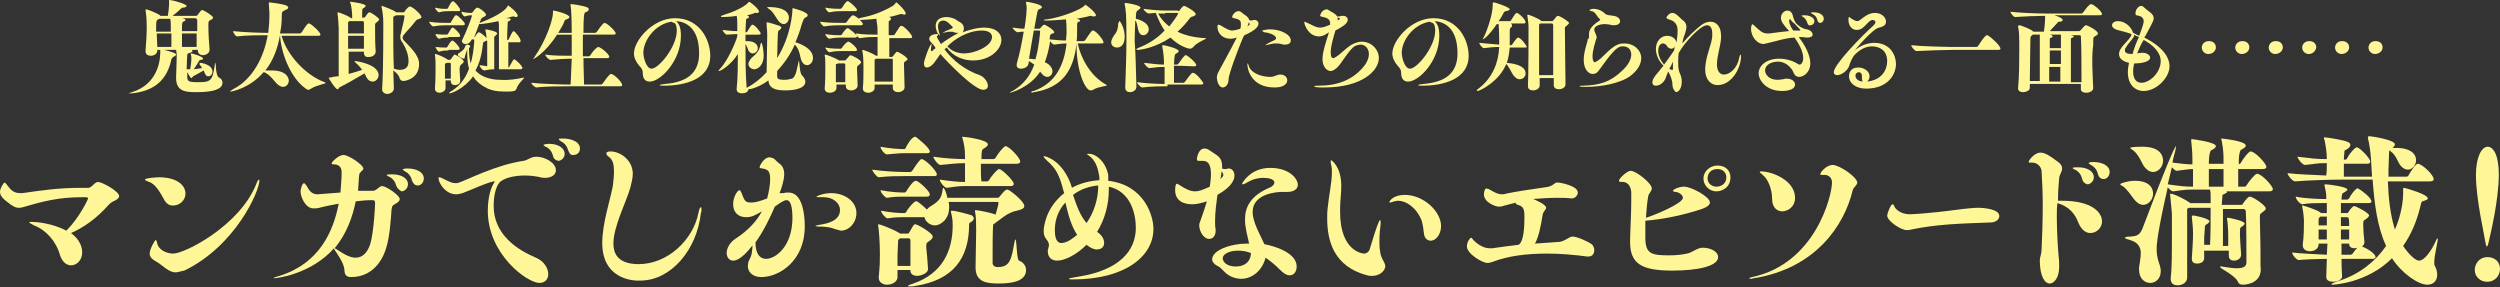 <?xml version="1.0" encoding="utf-8"?>
<!-- Generator: Adobe Illustrator 25.2.1, SVG Export Plug-In . SVG Version: 6.00 Build 0)  -->
<svg version="1.1" id="レイヤー_1" xmlns="http://www.w3.org/2000/svg" xmlns:xlink="http://www.w3.org/1999/xlink" x="0px"
	 y="0px" width="425.9px" height="48.9px" viewBox="0 0 425.9 48.9" style="enable-background:new 0 0 425.9 48.9;"
	 xml:space="preserve">
<rect x="0" y="0" width="425.9" height="48.9" fill="#333333" stroke="none"/>
<style type="text/css">
	.st0{fill:#FFF697;}
</style>
<g>
	<path class="st0" d="M29.2,10.1c-0.7,3.4-2.8,5.4-6.7,5.8c-0.2,0-0.4,0-0.5,0c-0.1,0-0.1,0-0.1,0s0.2-0.1,0.6-0.2
		c4.1-1.3,4.8-4.9,4.8-6.8c0-0.1,0-0.3,0-0.4h-0.5v0.1c0,0.6-0.6,0.9-1.1,0.9c-0.5,0-0.9-0.2-0.9-0.8V8.5c0.1-1.3,0.2-2.7,0.2-3.5
		c0-0.7,0-2.1-0.2-3.2c0-0.1,0-0.1,0-0.1c0-0.1,0-0.1,0.1-0.1c0.3,0,1.7,0.6,2.2,0.9c0.1,0.1,0.2,0.1,0.2,0.2h1.3
		c0.1-0.6,0.2-1.6,0.2-1.9c0-0.3,0-0.5,0-0.7v0c0,0,0-0.1,0-0.1s0,0,0.1,0c1.4,0.2,2.9,0.8,2.9,1c0,0.1-0.2,0.3-0.6,0.3
		c-0.2,0-0.3,0.1-0.4,0.2c-0.3,0.3-1,0.9-1.4,1.2h4c0.2,0,0.3-0.2,0.3-0.2c0.2-0.3,0.6-0.8,0.7-0.8c0.3,0,1.9,1,1.9,1.3
		c0,0.2-0.2,0.3-0.6,0.5c-0.2,0.1-0.2,0.3-0.2,1c0,1.1,0.1,2.9,0.2,3.9v0.1c0,0.6-0.7,0.9-1.1,0.9c-0.5,0-0.9-0.3-0.9-0.8V8.5h-1.1
		c0.1,0,0.2,0.1,0.2,0.2c0,0.1-0.2,0.2-0.4,0.3C32,9,31.9,9.3,31.9,9.3c0,0.3-0.1,1.5-0.1,2.5c0.2,0,0.4,0,0.6,0
		c0.1-0.5,0.2-1.3,0.2-1.7V10c0-0.3,0-0.5-0.1-0.8c0-0.1,0-0.1,0-0.1c0,0,0,0,0.1,0c0.1,0,2,0.5,2,0.9c0,0.1-0.2,0.2-0.4,0.2
		c-0.1,0-0.3,0.1-0.3,0.2c-0.2,0.3-0.5,0.9-0.9,1.4c0.5-0.1,1-0.1,1.4-0.2c-0.1-0.3-0.3-0.5-0.4-0.6C34,10.9,34,10.8,34,10.8
		c0,0,0-0.1,0.1-0.1c0.2,0,2.1,0.3,2.1,1.5c0,0.4-0.3,0.8-0.7,0.8c-0.3,0-0.5-0.1-0.8-1c-0.7,0.4-1.4,0.8-1.8,1
		c-0.1,0.1-0.2,0.3-0.3,0.3c-0.2,0-0.6-0.9-0.7-1v0.9c0.1,0.6,0.1,0.8,1.8,0.8c2.1,0,2.5-0.1,2.9-3c0-0.2,0.1-0.3,0.1-0.3
		c0.1,0,0,2.2,0.6,2.5c0.4,0.2,0.6,0.5,0.6,0.9c0,1.1-1.6,1.6-4.3,1.6c-1.8,0-3.6,0-3.6-2.4v-0.1c0-0.2,0.1-2.8,0.1-3.2
		c0-0.2,0-0.3,0-0.5c0-0.2,0-0.5-0.1-1H28c1.5,0.4,2,0.6,2,0.8c0,0.1-0.2,0.3-0.5,0.4C29.4,9.8,29.2,10,29.2,10.1z M26.8,3.4
		c-0.1,0.1-0.2,0.1-0.2,1.2c0,0.2,0,0.5,0,0.8h2.5c0-0.3,0-0.6,0-0.8c0-0.5,0-0.9-0.1-1.4h-1.9C27.1,3.2,27,3.3,26.8,3.4z M26.8,8
		h2.4c0-0.7,0-1.6,0-2.3h-2.5L26.8,8z M33.6,5.3c0-0.7,0-1.3,0-1.8c0-0.3-0.2-0.4-0.4-0.4H31c0.5,0.1,0.6,0.2,0.6,0.3
		c0,0.1-0.1,0.2-0.4,0.3C31,3.9,31,3.9,31,5.3H33.6z M33.5,8l0-2.3H31c0,0.3,0,0.7,0,1c0,0.5,0,0.9,0,1.3H33.5z"/>
	<path class="st0" d="M48,6.2c0.9,3.1,4,6.6,7.3,7.8c0.1,0.1,0.2,0.1,0.2,0.1c0,0.2-1.6,0.4-2.5,1c-0.2,0.1-0.3,0.2-0.5,0.2
		c-0.1,0-0.3-0.1-0.4-0.2c-2.6-1.8-4.2-6-4.4-9.1h0c-0.4,2.3-1.2,4.4-2.5,6c0.3,0,0.7,0,1.1,0c2.9,0,2.9,1.7,2.9,1.7
		c0,0.6-0.4,1.1-1,1.1c-0.3,0-0.7-0.2-1.1-0.6c-0.7-0.8-1.2-1.5-2.1-1.9l-0.1,0c-2.4,2.8-5.5,3.3-5.6,3.3c-0.1,0-0.1,0-0.1,0
		c0-0.1,0.2-0.2,0.5-0.4c3.4-1.7,5.3-5.6,5.9-9.2c-1.1,0-3.7,0-5.2,0.2h0c-0.3,0-0.7-0.7-0.7-0.9c1.7,0.2,4.9,0.3,6,0.3
		c0-0.3,0.2-1.4,0.2-3.1c0-0.7-0.1-1.4-0.1-1.8c0-0.1,0-0.2,0-0.2c0,0,0-0.1,0.1-0.1c0.2,0,2.3,0.3,2.8,0.5c0.3,0.1,0.4,0.3,0.4,0.4
		c0,0.2-0.2,0.3-0.5,0.4C48.1,2,48,1.9,48,2.9c0,1-0.1,1.8-0.3,2.8h3.4c0.1,0,0.2-0.1,0.3-0.2c0.9-1.4,1-1.5,1.2-1.5
		c0.1,0,0.1,0,0.1,0c0.5,0.2,1.9,1.5,1.9,1.9c0,0.1-0.1,0.2-0.4,0.2H48z"/>
	<path class="st0" d="M57.8,14.9c-0.1,0.1-0.1,0.3-0.3,0.3c-0.4,0-1.5-1.9-1.5-1.9c0-0.1,0.1-0.1,0.3-0.1c0.4-0.1,0.9-0.2,1.2-0.2
		c0,0,0.1,0,0.1,0h0.1c0-2.2,0-8.1,0-8.2c0-0.2-0.1-1.9-0.2-2.5c0,0,0-0.1,0-0.1c0-0.1,0-0.1,0.1-0.1c0.2,0,1.7,0.6,2.1,0.9l0.1,0.1
		h0.2c0-1.1-0.1-1.9-0.3-2.6c0-0.1-0.1-0.1-0.1-0.2c0,0,0,0,0.1,0c0.1,0,2.6,0.3,2.6,0.7c0,0.1-0.2,0.3-0.4,0.4
		c-0.2,0.1-0.2,0.1-0.2,1.3v0.3h0.3c0.1,0,0.2-0.1,0.2-0.1s0.5-0.8,0.7-0.8c0.4,0,1.7,1,1.7,1.2c0,0.1-0.1,0.2-0.3,0.4
		c-0.4,0.3-0.4,0.3-0.4,0.6v0.7c0,1.2,0,2.4,0.1,3.7v0.1c0,0.5-0.5,0.9-1.1,0.9C62.3,9.8,62,9.5,62,9V8.8h-2.6c0,1.4,0,2.9,0,3.8
		c0.8-0.2,1.7-0.5,2.3-0.7c-0.3-0.4-0.6-0.8-1-1.1c-0.2-0.2-0.3-0.3-0.3-0.4c0,0,0,0,0.1,0c0.1,0,4,0.5,4,2.4c0,0.6-0.5,1.1-1,1.1
		c-0.4,0-0.8-0.2-1.1-0.8c-0.1-0.2-0.2-0.4-0.3-0.6C60.9,13.2,59.4,14.1,57.8,14.9z M59.4,3.7c-0.1,0-0.1,0.2-0.1,0.2
		c0,0.1,0,0.8,0,1.8H62V3.8c0-0.2-0.2-0.2-0.3-0.2h-2.2L59.4,3.7z M59.3,8.3H62c0-0.7,0-1.5,0-2.2h-2.7V8.3z M67.5,2.1h1.2
		c0.1,0,0.2,0,0.2-0.1c0.1-0.2,0.7-0.9,0.9-0.9c0.5,0,2,1.4,2,1.8c0,0.2-0.3,0.3-0.6,0.4c-0.2,0-0.2,0.1-0.5,0.4
		c-0.4,0.6-1.5,1.7-1.8,2.1c-0.2,0.2-0.3,0.4-0.3,0.6c0,0.3,0.2,0.5,0.4,0.7c0.7,0.8,2.4,2.2,2.4,3.8c0,2.5-2.3,2.9-2.7,2.9
		c-0.3,0-0.5-0.2-0.6-0.4C68,12.8,67.4,12.3,67,12l0.1,3.1v0c0,0.5-0.6,0.9-1.1,0.9c-0.5,0-0.9-0.3-0.9-0.8v-0.1
		c0.1-1.3,0.2-4.2,0.2-11.1c0-1-0.1-1.9-0.3-2.8c0-0.1,0-0.1,0-0.1c0-0.1,0-0.1,0.1-0.1C65.3,1.1,67.1,1.7,67.5,2.1z M67.1,2.8
		C67,2.9,67,2.8,67,3c0,0.4,0,1.3,0,2.5c0,1.8,0,4.1,0.1,6.2c0.3,0.1,0.7,0.2,1,0.2c1.3,0,1.5-0.8,1.5-1.5c0-1.1-0.5-2.3-1-3.1
		c-0.3-0.4-0.4-0.6-0.4-1c0-0.2,0-0.4,0.1-0.6c0.1-0.7,0.5-1.9,0.6-2.8V2.8c0-0.1,0-0.2-0.1-0.2l-1.4,0C67.4,2.7,67.3,2.7,67.1,2.8z
		"/>
	<path class="st0" d="M76.3,4.3c-0.6,0-1.4,0-2.5,0.2h0c-0.2,0-0.7-0.6-0.7-0.8c1.2,0.2,2.5,0.2,3.2,0.2h0.3c0.1,0,0.2,0,0.2-0.1
		c0.6-1,0.7-1.2,0.9-1.2c0,0,0.1,0,0.1,0c0.4,0.2,1.4,1.2,1.4,1.5c0,0.1-0.1,0.2-0.3,0.2H76.3z M78.4,13.8c0,0.4-0.4,0.7-0.9,0.7
		c-0.4,0-0.7-0.2-0.7-0.7v-0.1h-0.9V15c0,0.5-0.6,0.8-1,0.8c-0.4,0-0.8-0.2-0.8-0.7V15c0.1-1.1,0.1-3.1,0.1-3.9c0-0.2,0-1.1-0.1-1.7
		c0,0,0-0.1,0-0.1c0-0.1,0-0.1,0.1-0.1c0.2,0,1.6,0.6,2,0.9l0.1,0.1h0.3c0.1,0,0.1,0,0.2-0.1c0.5-0.7,0.6-0.8,0.6-0.8
		c0.3,0,1.6,0.8,1.6,1.2c0,0.1-0.1,0.2-0.3,0.4c-0.3,0.2-0.4,0.3-0.4,1c0,0.6,0.1,1.2,0.1,1.7V13.8z M76.4,6.4c-0.6,0-0.8,0-1.6,0.2
		h0c-0.2,0-0.6-0.5-0.6-0.8C75,5.9,75.4,5.9,76,5.9h0.1c0,0,0.1,0,0.2-0.1c0.3-0.5,0.6-1.1,0.8-1.1c0,0,0.1,0,0.1,0
		c0.2,0.1,1.2,1,1.2,1.4c0,0.1-0.1,0.2-0.3,0.2H76.4z M76.4,8.6c-0.6,0-0.8,0-1.6,0.2h0c-0.2,0-0.6-0.6-0.6-0.8
		C75,8.1,75.4,8.1,76,8.1h0.1c0,0,0.1-0.1,0.1-0.1c0.2-0.3,0.5-0.9,0.7-1c0.1,0,0.1-0.1,0.1-0.1c0,0,0.1,0,0.1,0
		c0.4,0.2,1.2,1.1,1.2,1.4c0,0.1-0.1,0.2-0.3,0.2H76.4z M76.4,1.9c-0.6,0-0.8,0-1.6,0.2h0c-0.2,0-0.7-0.6-0.7-0.8
		c0.9,0.2,1.2,0.2,1.9,0.2h0.2c0,0,0.1-0.1,0.1-0.1c0.2-0.3,0.4-0.9,0.7-1.1c0.1,0,0.1-0.1,0.1-0.1c0,0,0.1,0,0.1,0
		c0.4,0.2,1.2,1.2,1.2,1.5c0,0.1-0.1,0.2-0.3,0.2H76.4z M76.8,13.4c0-0.4,0-0.8,0-1.3c0-0.4,0-0.9,0-1.2c0-0.2-0.1-0.2-0.3-0.2h-0.4
		c-0.1,0.1-0.1,0.1-0.2,0.1s-0.1,0.1-0.1,0.2c0,0.7,0,1.6,0,2.4H76.8z M89.3,13.2C89.3,13.2,89.3,13.2,89.3,13.2
		c0,0.2-1.1,1.1-1.3,1.9c-0.2,0.5-0.6,0.5-2,0.5c-1.4,0-2.2-0.2-2.9-0.5c-1-0.5-1.9-1.1-2.5-2.1c-1.4,2-3.6,2.9-4,2.9
		c0,0-0.1,0-0.1,0c0-0.1,0.2-0.3,0.6-0.5c1.2-0.8,2.2-2,2.8-3.7c-0.2-0.7-0.3-1.6-0.3-2.7c0-0.2,0-0.4,0-0.6c-0.1,0.2-0.3,1-0.4,1.2
		c0,0.1,0,0.4-0.2,0.4c-0.2,0-0.9-0.4-1-0.6c0,0,0-0.1,0-0.1s0-0.1,0.1-0.2c1-0.6,1.1-1,1.1-1.1c0.1-0.2,0.1-0.4,0.4-0.4
		c0.2,0,0.5,0.1,0.5,0.3c0,0.1-0.1,0.2-0.2,0.3v0.2c0,1,0.1,1.8,0.3,2.4c0.3-1.1,0.5-2.3,0.6-3.8c0-0.1,0-0.3-0.2-0.3h-0.2
		c-0.2,0.3-0.4,0.8-1.1,0.8c-0.3,0-0.6-0.2-0.6-0.5c0-0.1,0-0.2,0.1-0.3c0.6-1.2,1.6-3.8,1.6-4c0-0.1-0.1-0.1-0.1-0.1h0
		c-0.4,0-0.8,0.1-1.1,0.2h0c-0.3,0-0.6-0.6-0.6-0.8c0.5,0.1,1,0.2,1.6,0.2h0.1c0.2,0,0.2-0.2,0.3-0.2c0.1-0.2,0.5-0.7,0.7-0.7
		c0.4,0,1.5,0.9,1.5,1.2c0,0.2-0.2,0.3-0.6,0.5c-0.2,0.1-0.3,0.3-0.3,0.4c-0.2,0.4-0.6,1.7-1.1,2.9h0c0.2,0,0.2-0.2,0.2-0.2
		c0.1-0.1,0.2-0.3,0.4-0.5c0.1-0.1,0.1-0.1,0.2-0.1c0.1,0,0.7,0.3,1.3,1c-0.1-0.5,0-0.6-0.2-1.3c0-0.1,0-0.2,0-0.2c0,0,0,0,0,0
		c0.1,0,2,0.3,2,0.7c0,0.1-0.1,0.2-0.3,0.4c0,0-0.2,0.1-0.2,0.2c0,0.1,0,4.4,0,5.5H85c0-1.2,0-6.8,0-7.2c0-0.4,0-0.7-0.1-1
		c-1.3,0.3-2.8,0.5-3.1,0.5c-0.1,0-0.2,0-0.2-0.1c0-0.1,0.2-0.1,0.4-0.2c3.3-1.3,4.3-2.3,4.5-2.8c0,0,0-0.1,0-0.1
		c0.1,0,1.7,1.2,1.7,1.8c0,0.1-0.1,0.2-0.3,0.2c-0.1,0-0.2,0-0.3-0.1c0,0-0.1,0-0.2,0h-0.1c-0.3,0.1-0.6,0.2-1.1,0.3
		C87,3.1,87,3.2,87,3.3c0,0.1-0.2,0.3-0.5,0.4c0,0,0,0,0,0c0,0.2-0.1,1.5-0.1,3.1h0.1c0.1,0,0.2-0.1,0.2-0.2
		c0.2-0.4,0.6-1.3,0.8-1.3c0.2,0,1.2,1.2,1.2,1.7c0,0.1-0.1,0.2-0.2,0.2h-1.9v4.3c0.1,0,0.2-0.1,0.2-0.2c0.6-1.1,0.7-1.2,0.8-1.2
		c0.2,0,1.4,1.1,1.4,1.5c0,0.1-0.1,0.2-0.3,0.2h-4.4c-0.8,0-1.1,0.1-1.8,0.2h0c-0.3,0-0.8-0.6-0.8-0.9v0c0.6,0.1,1,0.1,1.3,0.2
		c0-0.8,0-2.6,0-3.8V6.9L82.7,7c-0.3,0.2-0.3,0.1-0.4,0.3c-0.2,1.9-0.6,3.5-1.3,4.7c1.4,1.6,3.8,1.6,4.3,1.6
		C86.6,13.7,87.9,13.5,89.3,13.2L89.3,13.2z"/>
	<path class="st0" d="M97.4,10c-1.1,0-2.5,0.1-3.6,0.2h0c-0.3,0-0.9-0.6-0.9-0.9c1.2,0.2,3.1,0.2,4.5,0.2c0-1.3,0-2.5,0-3.6h-2.5
		c-2.1,3.3-4.1,4.2-4.1,4.2c0,0,0,0,0,0c0,0,0.1-0.1,0.2-0.3c2.1-3,3.2-6.5,3.2-7.6V2c0-0.1,0-0.2,0.1-0.2c0.2,0,2.7,0.6,2.7,1.1
		c0,0.2-0.2,0.3-0.5,0.4c-0.1,0-0.2,0.1-0.3,0.2c-0.2,0.6-0.6,1.3-1.1,2.1h2.3c0-0.1,0-3.7-0.2-4.7c0-0.1,0-0.1,0-0.1
		c0-0.1,0-0.1,0.1-0.1c0.2,0,1.7,0.2,2.6,0.5c0.3,0.1,0.4,0.2,0.4,0.4c0,0.2-0.2,0.4-0.6,0.5c-0.2,0.1-0.3,0.8-0.3,3.5h2
		c0.1,0,0.2-0.1,0.3-0.2c0.2-0.3,1-1.5,1.3-1.5c0.4,0,1.9,1.4,1.9,1.8c0,0.1-0.1,0.2-0.4,0.2h-5.2c0,1.1,0,2.4,0,3.7h1
		c0.1,0,0.2-0.1,0.3-0.2c0.2-0.4,0.7-1,1.1-1.3c0.1,0,0.1-0.1,0.2-0.1c0.4,0,1.9,1.2,1.9,1.7c0,0.1-0.1,0.2-0.4,0.2h-4
		c0,1.8,0.1,3.4,0.1,4.5h2.9c0.1,0,0.2-0.1,0.3-0.2c0.5-0.7,1.1-1.6,1.4-1.6c0.5,0,1.9,1.4,1.9,1.9c0,0.1-0.1,0.2-0.3,0.2H97
		c-1,0-4.2,0-5.6,0.2h0c-0.3,0-0.9-0.6-0.9-0.8c1.6,0.2,5.5,0.3,6.5,0.3h0.2C97.3,13.1,97.3,11.6,97.4,10z"/>
	<path class="st0" d="M116,6.1c0,4.3-3.5,7.8-5.3,7.8c-0.7,0-1.2-0.4-1.2-1.5c0-0.5-0.2-0.8-0.6-1.2c-0.5-0.6-0.9-1.3-0.9-2.1
		c0-2.2,3.2-6,7-6c4.2,0,6,3.7,6,6.4c0,4-4.3,5.1-7.9,5.1c-0.4,0-0.7,0-0.7-0.1c0-0.1,0.3-0.1,0.9-0.2c3.8-0.3,5.8-1.9,5.8-5.2
		c0-4.6-2.5-5.4-3.9-5.5C115.6,4,116,4.5,116,6.1z M109.6,9c0,0.8,0.5,2.7,1.4,2.7c1.2,0,4.3-3.7,4.3-6.5c0-0.7-0.2-1.3-0.5-1.3
		c-0.2-0.1-0.3-0.1-0.4-0.2C111.6,4.1,109.6,6.9,109.6,9z"/>
	<path class="st0" d="M123.3,2.9c-0.3,0-0.5,0-0.5-0.1c0-0.1,0.3-0.2,0.9-0.4c0.5-0.1,3.1-1.1,3.8-2c0.1-0.1,0.1-0.1,0.1-0.1
		c0.2,0,1.7,1.2,1.7,1.7c0,0.1-0.1,0.2-0.3,0.2c-0.1,0-0.2,0-0.3,0c0,0-0.1,0-0.1,0c-0.1,0-0.1,0-0.2,0.1c-0.3,0.1-0.7,0.2-1.1,0.3
		l0.1,0.1c0.2,0.1,0.2,0.1,0.2,0.2c0,0.1-0.1,0.2-0.4,0.3c-0.1,0-0.1,0.1-0.1,0.2c0,0.4-0.1,1.2-0.1,2.1h0.1c0.1,0,0.2-0.1,0.2-0.1
		c0.1-0.1,0.6-1.2,0.9-1.2c0.4,0,1.4,1.3,1.4,1.5c0,0.1-0.1,0.2-0.4,0.2h-2.2c0,0.4,0,0.7,0,1.1c0.1,0,0.2,0,0.3,0
		c1.5,0,1.8,0.8,1.8,1.2c0,0.5-0.4,0.9-0.9,0.9c-0.3,0-0.5-0.2-0.7-0.5c-0.1-0.3-0.3-0.8-0.5-1.1c0,2.3,0,5.1,0.2,7.5l0.1-0.1
		c1-0.5,2.2-1.4,3.3-2.6l0.1-6V5.8c0-0.7-0.1-1.1-0.1-1.8c0-0.1,0-0.1,0-0.1c0-0.1,0-0.1,0.1-0.1c0.2,0,1.5,0.4,2.1,0.6
		c0.2,0.1,0.3,0.2,0.3,0.3c0,0.2-0.2,0.3-0.4,0.5c-0.2,0.1-0.2,0.1-0.3,4.7c2.4-3.9,2.6-7.8,2.6-8.3V1.5c0-0.1,0-0.1,0-0.1
		c0,0,0.1,0,0.1,0c0,0,2.5,0.6,2.5,1.2c0,0.2-0.2,0.3-0.4,0.4s-0.3,0.2-0.6,1.1c-0.3,1.1-0.7,2.2-1.1,3.1c1,0.3,3,1.1,3,2.7
		c0,0.7-0.5,1.2-1,1.2c-0.5,0-0.9-0.4-1.1-1.2c-0.2-1-0.4-1.7-1-2.3c-0.8,1.8-1.9,3.3-3,4.5c0,0.4,0,0.7,0,0.8
		c0,0.5,0.1,0.7,1.3,0.7c0.4,0,0.8-0.1,1.2-0.2c0.7-0.2,0.9-1.9,1.1-2.7c0.1-0.3,0.1-0.4,0.1-0.4c0.1,0,0.1,2.1,0.5,2.5
		c0.4,0.4,0.6,0.8,0.6,1.1c0,1.2-1.9,1.5-3.4,1.5c-2,0-2.8-0.5-2.9-1.7c-1.2,0.9-2.7,1.5-3.4,1.5c0,0.5-0.6,0.7-1.1,0.7
		c-0.5,0-0.9-0.2-0.9-0.7v-0.1c0.2-2,0.2-4.1,0.2-5.9c-1.1,1.8-2.9,2.9-3.2,2.9c0,0-0.1,0-0.1,0c0-0.1,0.1-0.2,0.2-0.3
		c1.3-1.3,2.7-4.5,3-5.6V5.8c-0.6,0-1.2,0.1-1.8,0.1h0c-0.2,0-0.7-0.6-0.7-0.8c0.7,0.1,1.7,0.2,2.5,0.2c0-0.7,0-1.2,0-1.4
		c0-0.3,0-0.7-0.1-1.2C125,2.8,123.9,2.9,123.3,2.9z M130.1,9.5c0,1.5-0.9,2.3-1.6,2.3c-0.5,0-1-0.4-1-0.9c0-0.3,0.2-0.6,0.5-1
		c0.7-0.6,1.3-1.1,1.5-2.1c0.1-0.4,0.1-0.5,0.2-0.5C129.9,7.3,130.1,8.8,130.1,9.5z M134.4,3c0,0.6-0.4,1.1-0.9,1.1
		c-0.3,0-0.7-0.2-1-0.7c-0.5-0.7-0.8-1.4-1.4-1.8c-0.3-0.2-0.4-0.3-0.4-0.3c0-0.1,0.1-0.1,0.2-0.1C134,1.2,134.4,2.4,134.4,3z"/>
	<path class="st0" d="M146.3,3.2L146.3,3.2c0-0.1,0.2-0.1,0.5-0.2c1.7-0.3,3.6-1,5.3-2c0.2-0.1,0.4-0.4,0.5-0.5c0-0.1,0-0.1,0.1-0.1
		c0.1,0,1.6,1.4,1.6,1.9c0,0.1-0.1,0.2-0.2,0.2c-0.1,0-0.2,0-0.4-0.1c-0.1,0-0.1,0-0.2,0h-0.1c-0.7,0.2-1.3,0.4-2,0.5
		c0.1,0,0.4,0.1,0.4,0.3c0,0.1-0.1,0.2-0.2,0.3c-0.2,0.1-0.2,0.1-0.2,0.3c0,0.6,0,1.4,0,2.2h0.7c0.2,0,0.3-0.1,0.3-0.1
		c0.9-1.4,0.9-1.5,1.2-1.5c0.4,0,1.8,1.5,1.8,1.9c0,0.1-0.1,0.2-0.3,0.2h-3.6c0,1.1,0,2.3,0,3.2h0.4c0.1,0,0.1,0,0.2-0.1
		c0.1-0.1,0.6-0.8,0.7-0.8c0.2,0,1.8,0.9,1.8,1.3c0,0.1-0.1,0.2-0.3,0.3c-0.3,0.2-0.3,0.2-0.3,0.6V11c0,0.8,0.1,2.7,0.1,3.8v0.1
		c0,0.5-0.6,0.8-1.1,0.8c-0.4,0-0.9-0.2-0.9-0.7v-0.6h-3.1V15c0,0.5-0.6,0.8-1.1,0.8c-0.4,0-0.9-0.2-0.9-0.7V15
		c0.1-1,0.1-2.4,0.1-3.4c0-1.9-0.1-2.6-0.2-2.9c0,0,0-0.1,0-0.1c0-0.1,0-0.1,0.1-0.1c0.1,0,1.5,0.5,2.1,0.9c0,0,0.1,0,0.1,0.1h0.3
		c0-0.9,0-2.1,0-3.2h-0.3c-0.8,0-1.4,0-2.7,0.2h0c-0.3,0-0.7-0.6-0.7-0.8c1.4,0.2,2.6,0.2,3.5,0.2h0.2c0-0.8,0-1.5-0.1-1.9
		c0-0.2-0.1-0.5-0.1-0.8c-0.9,0.1-2.4,0.2-2.8,0.2C146.5,3.3,146.3,3.3,146.3,3.2c0.4,0.4,0.7,0.7,0.7,0.9c0,0.1-0.1,0.2-0.3,0.2
		h-3.2c-0.7,0-2,0-3.1,0.2h0c-0.2,0-0.7-0.6-0.7-0.8c1.3,0.2,3.2,0.2,3.9,0.2h0.4c0.1,0,0.2-0.1,0.2-0.1c0,0,0.8-1.2,1.1-1.2
		c0,0,0.1,0,0.1,0C145.6,2.7,146,2.9,146.3,3.2z M142.5,14.5V15c0,0.5-0.6,0.8-1.1,0.8c-0.5,0-0.9-0.2-0.9-0.7V15
		c0.1-1.3,0.1-2.4,0.1-3.2c0-1.7,0-1.8-0.1-2.3c0,0,0-0.1,0-0.1c0-0.1,0-0.1,0.1-0.1c0.2,0,1.7,0.6,2.2,0.9c0,0,0.1,0.1,0.1,0.1h1
		c0.1,0,0.1,0,0.2-0.1c0.6-0.7,0.7-0.8,0.8-0.8c0.2,0,1.8,0.8,1.8,1.2c0,0.1-0.1,0.2-0.3,0.4c-0.4,0.3-0.4,0.3-0.4,0.7
		c0,0.7,0.1,1.8,0.1,2.8v0.1c0,0.5-0.6,0.8-1.1,0.8c-0.4,0-0.9-0.2-0.9-0.7v-0.3H142.5z M146,1.7c0,0.1-0.1,0.2-0.3,0.2h-2.3
		c-0.5,0-1.2,0-2.1,0.2h0c-0.3,0-0.7-0.6-0.7-0.8c1.1,0.2,1.9,0.2,2.5,0.2h0.1c0,0,0.1-0.1,0.2-0.1c0.2-0.3,0.7-1.2,1-1.2
		c0,0,0.1,0,0.1,0C145,0.5,146,1.4,146,1.7z M146,6.2c0,0.1-0.1,0.2-0.3,0.2h-2.3c-0.5,0-1.2,0-2.1,0.2h0c-0.2,0-0.7-0.5-0.7-0.8
		c1.1,0.2,1.9,0.2,2.5,0.2h0.1c0,0,0.2-0.1,0.2-0.1c0.1-0.2,0.7-1.1,1-1.1c0,0,0.1,0,0.1,0C144.8,5,146,5.9,146,6.2z M146,8.5
		c0,0.1-0.1,0.2-0.3,0.2h-2.3c-0.5,0-1.2,0-2.1,0.2h0c-0.2,0-0.7-0.6-0.7-0.8c1.1,0.2,2,0.2,2.5,0.2h0.1c0,0,0.2-0.1,0.2-0.1
		c0.1-0.2,0.8-1.1,1.1-1.1c0,0,0.1,0,0.1,0C144.9,7.2,146,8.1,146,8.5z M144,14.1c0-0.6,0-1.1,0-1.7c0-0.5,0-1,0-1.3
		c0-0.3-0.1-0.3-0.3-0.3h-1c0,0.1-0.1,0.1-0.2,0.1c-0.1,0-0.1,0.1-0.1,0.2c0,0.5,0,1.1,0,1.7c0,0.4,0,0.8,0,1.2H144z M149.1,10.1
		c-0.1,0-0.1,0.1-0.1,0.2c0,0.9,0,2.4,0,3.6h3.1c0-0.9,0-1.9,0-2.7v-0.9c0-0.3-0.1-0.3-0.2-0.3h-2.7C149.2,10,149.2,10,149.1,10.1z"
		/>
	<path class="st0" d="M160.9,8.4c1.4,1.9,3.6,3.6,6,4.4c0.8,0.3,1.4,1.2,1.4,1.8c0,0.5-0.4,0.7-0.8,0.7c-1.5,0-5.9-4.5-7.3-6.1
		c-0.2,0.3-0.5,0.7-0.7,1c-0.5,0.8-1.1,1.3-1.6,1.3c-0.3,0-0.5-0.2-0.5-0.7c0-0.5,1-3.3,1.3-3.3c0,0,0,0,0,0.1s0,0.1,0,0.1
		c-0.1,0.4-0.1,0.6-0.1,0.8s0,0.2,0.1,0.2c0.1,0,0.3-0.1,0.4-0.3l0.3-0.2l-0.2-0.3c-0.1-0.2-0.3-0.4-0.5-0.6
		c-0.3-0.3-0.4-0.5-0.4-0.7c0-0.5,0.6-0.8,1.4-0.8h0.1c-0.3-0.6-0.4-1-0.4-1.4c0-1.1,0.9-1.5,1.9-1.5c0.5,0,1.1,0.2,1.5,0.4
		c0.1,0.1,0.4,0.3,0.6,0.4c0.6,0.3,0.8,0.7,0.8,1.1c0,0.1,0,0.5-0.2,0.7c1.6-0.6,2.8-0.8,3.7-0.8c2,0,2.9,1,2.9,2.1
		c0,1.6-1.9,3.5-4.8,3.5c-1.6,0-3.4-0.6-4.5-2.2L160.9,8.4z M159.8,6c-0.1,0.1-0.2,0.1-0.2,0.2c0,0.2,0.5,1,0.7,1.3
		c0.9-0.7,1.9-1.3,3-1.9c0,0-0.1,0-0.1,0c-0.2,0-0.4,0-0.7-0.1c-0.1-0.1-0.3-0.1-0.6-0.1c-0.2,0-0.5,0-0.7,0.1
		c-0.3,0-0.5,0.1-0.5,0.1c0,0-0.1,0-0.1,0c0,0,0.1-0.1,0.5-0.3c1.2-0.5,1.2-0.5,1.2-0.6c0-0.1,0-0.2-0.2-0.3
		c-0.1-0.1-0.2-0.2-0.4-0.4c-0.3-0.3-0.7-0.5-1-0.5c-0.5,0-0.9,0.3-0.9,1c0,0.3,0.1,0.7,0.2,1.1c0.1,0.2,0.1,0.4,0.1,0.4
		c0,0,0,0.1,0,0.1c0,0-0.1-0.1-0.2-0.4L159.8,6z M164.3,9.1c1.7,0,4.7-1.2,4.7-2.8c0-0.6-0.5-1.1-1.8-1.1c-1.3,0-3.7,0.6-5.8,2.7
		C162.2,8.8,163.3,9.1,164.3,9.1z"/>
	<path class="st0" d="M183.6,7.4c0.5,2.4,2.1,5.5,4.8,7c0.1,0.1,0.2,0.1,0.2,0.1c0,0.2-1.4,0.2-2.4,0.8c-0.1,0.1-0.3,0.1-0.4,0.1
		c-1,0-2.4-3.5-2.4-7.6V7.4h0c-0.5,4.6-2.4,7.5-7.2,8.3c-0.2,0-0.3,0.1-0.4,0.1c-0.1,0-0.1,0-0.1-0.1c0-0.1,0.2-0.2,0.4-0.2
		c3.7-1.3,5.2-4.4,5.6-8.1c-0.7,0-1.4,0.1-2.1,0.2h0c-0.2,0-0.5-0.3-0.7-0.6c-0.2,1.4-0.5,2.5-0.9,3.6c1,0.4,1.3,1.2,1.3,1.5
		c0,0.6-0.4,1-0.9,1c-0.4,0-0.8-0.3-1.2-0.9c-1.8,2.8-5.1,3.6-5.1,3.6c0,0-0.1,0-0.1,0c0,0,0.2-0.2,0.5-0.3c1.9-1.1,3-2.6,3.7-4.5
		c-0.3-0.2-0.6-0.4-0.9-0.6l-0.1,0.5c-0.1,0.5-0.7,0.8-1.3,0.8c-0.4,0-0.7-0.2-0.7-0.6c0-0.1,0-0.2,0-0.2c0.5-1.7,0.9-3.7,1.2-5.5
		c-0.3,0-0.6,0-1,0.1h0c-0.3,0-0.9-0.6-0.9-0.8v0c0.8,0.1,1.4,0.2,2,0.2c0.1-0.3,0.4-2.5,0.4-3.5c0-0.2,0-0.5-0.1-0.8V0.4
		c0-0.1,0-0.1,0.1-0.1c0.1,0,2.6,0.4,2.6,0.9c0,0.2-0.3,0.3-0.5,0.4c-0.1,0.1-0.2,0.1-0.2,0.2c-0.1,0.2-0.3,1.5-0.6,3.1h0.8
		c0.2,0,0.3-0.2,0.3-0.2c0.4-0.5,0.6-0.5,0.6-0.5c0.2,0,1.7,0.9,1.7,1.3c0,0.1-0.1,0.2-0.3,0.2c-0.2,0.1-0.4,0.2-0.4,0.3l-0.1,0.7
		c0.9,0.1,1.9,0.2,2.8,0.2c0-0.4,0.1-0.8,0.1-1.2c0-0.7,0-1.5-0.1-2.4c-1.2,0.1-2.4,0.2-3.3,0.2c-0.3,0-0.5,0-0.5-0.1
		c0,0,0.2-0.1,0.5-0.1c2.4-0.3,6-1.7,6.5-2.4c0-0.1,0.1-0.1,0.1-0.1c0.1,0,1.8,1.3,1.8,1.8c0,0.1-0.1,0.2-0.3,0.2
		c-0.1,0-0.3,0-0.5-0.1h-0.2c-0.6,0.2-1.4,0.3-2.3,0.5c0.5,0.1,0.6,0.2,0.6,0.3c0,0.1-0.1,0.2-0.2,0.2c-0.3,0.1-0.3,0.2-0.3,0.6
		c0,1.7,0,2.3-0.1,2.7h1.2c0.1,0,0.2-0.1,0.3-0.2c1-1.5,1.1-1.6,1.3-1.6c0,0,0.1,0,0.1,0c0.7,0.3,1.7,1.7,1.7,2
		c0,0.1-0.1,0.2-0.4,0.2H183.6z M176.1,5.3l-0.8,4.7c0.3,0,0.7,0.1,1.1,0.1c0.6-2,0.8-4.7,0.8-4.7c0-0.1-0.1-0.2-0.1-0.2
		c0,0-0.1,0-0.1,0H176.1z"/>
	<path class="st0" d="M190.6,3.9c0-0.2,0-0.3,0.1-0.3c0.2,0,0.9,1.3,0.9,2.6c0,1.9-1.1,1.9-1.3,1.9c-0.5,0-1-0.3-1-0.9
		c0-0.3,0.2-0.7,0.5-1.2c0.5-0.5,0.7-1.3,0.7-2V3.9z M193.6,14.8c0,0.5-0.5,0.9-1.1,0.9c-0.4,0-0.8-0.2-0.8-0.8v-0.1
		c0.1-2.8,0.2-5.7,0.2-8.2c0-4.4-0.1-4.8-0.3-5.9c0,0,0-0.1,0-0.1c0-0.1,0-0.1,0.1-0.1c0.4,0,2.6,0.4,2.6,0.8c0,0.2-0.3,0.3-0.5,0.5
		c-0.2,0.1-0.3,0.3-0.3,1.4c0.1,0,2.2,0.5,2.2,1.8c0,0.6-0.5,1-0.9,1c-0.4,0-0.7-0.2-0.9-0.9c-0.1-0.4-0.2-1.2-0.4-1.5l-0.1-0.1
		c0,0.9-0.1,2.1-0.1,3.5C193.5,9.4,193.5,12.2,193.6,14.8L193.6,14.8z M200.7,1.9c0.1,0,0.2,0,0.3-0.2c0.5-0.7,0.7-0.7,0.7-0.7
		c0.3,0,2,1,2,1.4c0,0.3-0.5,0.4-0.8,0.5c0,0-0.1,0.1-0.2,0.2c-0.6,0.8-1.3,1.6-2.1,2.3c1.2,0.6,2.8,1,4.8,1.1c0.1,0,0.1,0,0.1,0
		c0,0.2-1.6,0.7-2.2,1.5c-0.2,0.2-0.4,0.3-0.6,0.3c-0.1,0-1.7-0.3-3.3-1.9c-2.5,1.7-5,2.1-5.6,2.1c-0.1,0-0.2,0-0.2-0.1
		c0-0.1,0.2-0.2,0.7-0.4c1.5-0.6,3-1.6,4.1-2.8c-0.6-0.9-1.1-1.9-1.5-3c-0.4,0-0.8,0.1-1.2,0.1h0c-0.3,0-0.9-0.6-0.9-0.8
		c1.4,0.2,3,0.3,3.7,0.3H200.7z M198.9,14.7c-1,0-2.7,0-4.3,0.2h0c-0.3,0-0.9-0.7-0.9-0.9c1.5,0.2,3.5,0.3,4.7,0.3v-2.9
		c-0.9,0-1,0-2.6,0.2h0c-0.3,0-0.9-0.7-0.9-0.9c1.7,0.2,2.5,0.3,3.4,0.3c0-1.1-0.1-2.1-0.3-3.1c0-0.1,0-0.1,0-0.1
		c0-0.1,0-0.1,0.1-0.1c0.5,0,2.7,0.6,2.7,1c0,0.2-0.2,0.3-0.4,0.4c-0.3,0.2-0.3,0.2-0.4,1.9h0.5c0.1,0,0.2-0.1,0.3-0.2
		c0.2-0.3,0.7-1,1-1.3c0,0,0.1-0.1,0.2-0.1c0,0,0.1,0,0.1,0c0.4,0.2,1.7,1.3,1.7,1.7c0,0.1-0.1,0.2-0.4,0.2c0,0-1.8-0.1-3.4-0.1v0.5
		c0,1.1,0,2.1,0,2.4h1.6c0.1,0,0.2-0.1,0.3-0.2c0.2-0.3,0.8-1.1,1.1-1.4c0,0,0.1-0.1,0.2-0.1c0.6,0,1.8,1.6,1.8,1.8
		c0,0.1-0.1,0.2-0.4,0.2H198.9z M198.5,2.3c-0.3,0-0.7,0-1.2,0c0.4,0.8,1.1,1.6,1.9,2.2c0.5-0.6,1.5-2,1.5-2.2
		c0-0.1-0.1-0.1-0.2-0.1H198.5z"/>
	<path class="st0" d="M211.8,6.3c-0.9,2.1-2.5,6.4-2.5,7.2c0,0.9-0.5,1.4-1,1.4c-0.7,0-1-1.2-1-1.7c0-0.3,0.1-0.5,0.2-0.8
		c0.3-0.6,2.2-4,3.2-6c-0.3,0.1-0.7,0.2-1.1,0.2c-1.2,0-2.2-0.8-2.2-2.1c0-0.2,0.1-0.3,0.2-0.3c0.1,0,0.2,0.1,0.3,0.1
		c1,0.6,1.5,0.9,2,0.9c0.4,0,1.1-0.2,1.4-0.3c0.1-0.3,0.1-0.5,0.1-0.8c0-0.5-0.1-0.8-1.2-1c-0.2-0.1-0.3-0.1-0.3-0.2
		c0-0.2,0.4-1,1.1-1c0.2,0,0.4,0.1,0.5,0.2c0.4,0.4,1.2,0.7,1.3,1.3c0.1,0,0.2,0.1,0.3,0.1c0.2,0,0.4-0.1,0.6-0.1c0,0,0.1,0,0.1,0
		c0.3,0,0.6,0.3,0.6,0.6c0,0.4-0.3,1.1-2.4,2L211.8,6.3z M217.1,14.9c-3.8,0-4.6-2.9-4.6-4c0-0.1,0-0.1,0-0.1c0.1,0,0.2,0.2,0.3,0.6
		c0.4,1,2,1.7,3.6,1.7c0,0,0.1,0,0.1,0c0.4,0,0.7-0.2,1.1-0.3c0.2-0.1,0.4-0.1,0.5-0.1c0.8,0,1.2,0.5,1.2,1
		C219.3,13.8,219.3,14.9,217.1,14.9z M212.5,4.5c0.3-0.2,0.4-0.3,0.4-0.4c0-0.1-0.1-0.2-0.2-0.3c0,0.1,0,0.2,0,0.2L212.5,4.5z
		 M215,5.3c0-0.2,1-0.3,1.4-0.3c1.6,0,3.5,0.8,3.5,1.9c0,0.4-0.3,0.7-1,0.7c-0.2,0-0.4,0-0.6-0.1c-0.4-0.1-0.8-0.1-1.1-0.1
		c-0.3,0-0.7,0.1-1.1,0.2c-0.2,0-0.3,0.1-0.4,0.1c-0.1,0-0.1,0-0.1,0c0-0.1,0.5-0.4,1.6-0.9c0.1-0.1,0.2-0.2,0.2-0.3
		c0-0.4-0.9-0.9-2-1C215.1,5.3,215,5.3,215,5.3z"/>
	<path class="st0" d="M225.6,6c-0.3,0.1-0.6,0.2-0.9,0.2c-1.8,0-2.5-2-2.5-2.4c0-0.1,0-0.1,0.1-0.1c0.1,0,0.2,0.1,0.2,0.1
		c1,0.4,1.6,0.9,2.4,0.9c0.4,0,0.8-0.1,1.7-0.5c0-0.1,0-0.2,0-0.2c0-0.5-0.2-0.9-1.2-1.1c-0.3-0.1-0.5-0.1-0.5-0.2
		c0-0.3,0.4-1.1,1.1-1.1c0.1,0,0.2,0,0.3,0.1c0.6,0.4,1.2,0.6,1.5,1.1c0.1,0,0.1,0,0.2,0c0.2,0,0.3,0,0.5-0.1c0.1,0,0.2,0,0.3,0
		c0.5,0,0.8,0.3,0.8,0.6c0,0.5-0.2,0.9-2.1,1.9c-0.4,1.4-0.8,2.7-0.8,3.7c0,0.2,0,1,0.4,1c0.1,0,0.2,0,0.3-0.1c1-0.5,2.2-2,3.3-2.4
		c0.5-0.2,0.9-0.3,1.3-0.3c1.6,0,2.9,1.3,2.9,2.8c0,2.1-2.8,5-9.3,5c-0.6,0-1.7,0-1.7-0.2c0-0.1,0.2-0.1,0.7-0.1c3.3,0,5.7-1,7.5-3
		c0.8-0.9,1.1-1.7,1.1-2.4c0-1-0.7-1.6-1.4-1.6c-0.3,0-0.6,0.1-0.9,0.2c-1.1,0.6-2.3,3-3.2,3.8c-0.4,0.3-0.7,0.5-1,0.5
		c-0.7,0-1.4-0.8-1.4-2c0-1.4,0.7-3.2,1.1-4.6L225.6,6z M227.9,3.4c0,0,0,0.1,0,0.1c0.3-0.2,0.4-0.3,0.4-0.3c0-0.1-0.3-0.2-0.5-0.2
		C227.9,3.1,227.9,3.3,227.9,3.4z"/>
	<path class="st0" d="M245.2,6.1c0,4.3-3.5,7.8-5.3,7.8c-0.7,0-1.2-0.4-1.2-1.5c0-0.5-0.2-0.8-0.6-1.2c-0.5-0.6-0.9-1.3-0.9-2.1
		c0-2.2,3.2-6,7-6c4.2,0,6,3.7,6,6.4c0,4-4.3,5.1-7.9,5.1c-0.4,0-0.7,0-0.7-0.1c0-0.1,0.3-0.1,0.9-0.2c3.8-0.3,5.8-1.9,5.8-5.2
		c0-4.6-2.5-5.4-3.9-5.5C244.8,4,245.2,4.5,245.2,6.1z M238.8,9c0,0.8,0.5,2.7,1.4,2.7c1.2,0,4.3-3.7,4.3-6.5c0-0.7-0.2-1.3-0.5-1.3
		c-0.2-0.1-0.3-0.1-0.4-0.2C240.8,4.1,238.8,6.9,238.8,9z"/>
	<path class="st0" d="M257.6,4.4c0,0.1-0.1,0.2-0.2,0.3c-0.2,0.1-0.2,0.3-0.2,1c0,0.5,0,0.7,0,1.1v0.9h0.2c0.1,0,0.1,0,0.2-0.1
		c0.2-0.3,0.8-1.2,1-1.2c0.5,0,1.5,1.4,1.5,1.6c0,0.1-0.1,0.1-0.2,0.1h-2.7c-0.1,0.9-0.2,1.8-0.5,2.6c1,0.1,3.2,0.4,3.2,1.8
		c0,0.6-0.5,1-1,1c-0.4,0-0.7-0.2-1.1-0.7c-0.4-0.6-0.7-1.4-1.2-1.9c-1.2,3-4.5,4.6-4.9,4.6c-0.1,0-0.1,0-0.1-0.1
		c0-0.1,0.1-0.2,0.4-0.4c2.3-1.8,3.3-4.4,3.4-7c-0.8,0-1.9,0.1-2.6,0.2h0c-0.3,0-0.8-0.7-0.8-0.9c0.9,0.1,2.4,0.2,3.4,0.3V7
		c0,0,0-1.9-0.1-2.9h-0.3c-1.5,2.2-2.3,2.6-2.4,2.6c0,0,0,0,0,0c0-0.1,0.1-0.2,0.2-0.4c0.5-1,1.5-3.8,1.5-5.4c0-0.1,0-0.2,0-0.3v0
		c0-0.1,0.1-0.2,0.2-0.2s2.7,0.8,2.7,1.2c0,0.1-0.2,0.2-0.6,0.3c-0.2,0-0.3,0.1-0.4,0.2c-0.2,0.4-0.5,1-0.9,1.5h1.9
		c0.1,0,0.2-0.1,0.2-0.1c0.2-0.3,0.6-1,0.8-1.2c0.1,0,0.1-0.1,0.2-0.1c0.3,0,1.5,1.1,1.5,1.6c0,0.1-0.1,0.2-0.3,0.2h-2.2l0.1,0.1
		C257.6,4.2,257.6,4.3,257.6,4.4z M262.3,13.3v1.3c0,0.4-0.5,0.8-1.1,0.8c-0.5,0-0.9-0.2-0.9-0.7v-0.1c0.1-1.3,0.1-9.5,0.1-10.2
		c0-0.2-0.1-1.2-0.2-1.7c0,0,0-0.1,0-0.1c0-0.1,0-0.1,0.1-0.1c0.2,0,1.7,0.6,2.2,1c0,0,0.1,0.1,0.1,0.1h1.8c0.1,0,0.2-0.1,0.2-0.1
		c0.6-0.7,0.6-0.8,0.8-0.8c0.4,0,1.9,1,1.9,1.2c0,0.1-0.1,0.2-0.3,0.4c-0.4,0.3-0.4,0.3-0.4,0.6v0.3c0,1.6,0.1,8.4,0.1,9.1v0.1
		c0,0.5-0.6,0.8-1.1,0.8c-0.5,0-0.9-0.2-0.9-0.7v-1.2H262.3z M264.6,12.8c0-1.7,0-4.4,0-6.4c0-0.9,0-1.6,0-2.1
		c0-0.3-0.2-0.3-0.3-0.3h-1.9l-0.1,0.1c-0.1,0-0.1,0.1-0.1,0.2c0,0.4,0,1.5,0,2.8c0,1.8,0,4.2,0,5.7H264.6z"/>
	<path class="st0" d="M270.7,6.3c0-0.1,0-0.3,0-0.4c0,0,0-0.1,0-0.1c0-1,0.9-1.7,1.8-2.3c0.1,0,0.1-0.1,0.1-0.1c0-0.1,0-0.1-0.1-0.2
		c-0.2-0.2-0.4-0.4-0.5-0.6c-0.3-0.5-0.6-0.7-0.9-0.7c-0.2,0-0.3-0.1-0.3-0.2c0,0,0.2-0.2,0.7-0.2c0.5,0,1.3,0.2,1.9,0.8
		c0.3,0.3,0.8,0.3,1.5,0.4c0.7,0.1,1.1,0.5,1.1,0.9c0,0.4-0.3,0.7-1.1,0.7c-0.2,0-0.4,0-0.6-0.1c-0.2,0-0.6-0.1-1-0.1
		c-0.6,0-1.7,0.3-1.7,0.9c0,0.2,0.1,0.5,0.2,0.7c0.1,0.2,0.2,0.4,0.2,0.7c0,0.1,0,0.2-0.1,0.3c-0.1,0.4-0.6,1.9-0.6,2.9
		c0,0.7,0.2,1,0.4,1c0.1,0,0.1,0,0.2-0.1c1-0.4,2.2-2.3,3.7-2.9c0.4-0.2,0.8-0.2,1.2-0.2c1.5,0,2.8,1.1,2.8,2.5c0,0.9-0.5,2-1.8,3
		c-1.7,1.3-5,1.9-7.6,1.9c-0.1,0-1.1,0-1.1-0.1c0-0.1,0.2-0.1,0.6-0.1c2.5-0.1,4.5-0.4,6.9-2.8c0.9-0.9,1.3-1.8,1.3-2.5
		c0-0.9-0.6-1.4-1.4-1.4c-0.2,0-0.4,0-0.6,0.1c-1.3,0.5-3.4,4.1-3.9,4.4c-0.3,0.2-0.5,0.2-0.7,0.2c-0.6,0-1.5-0.7-1.5-2.4
		c0-1.5,0.7-3.1,0.7-3.6C270.7,6.6,270.7,6.5,270.7,6.3z"/>
	<path class="st0" d="M284.9,14.1c-0.1-0.7-0.4-1.4-0.7-1.9c-0.1,0.3-0.3,0.6-0.4,1c-0.3,0.9-1.1,1.4-1.7,1.4
		c-0.4,0-0.6-0.2-0.6-0.6c0-0.4,0.3-0.9,0.9-1.6c0.3-0.3,0.6-0.8,1-1.2c-0.9-0.9-1.3-1.9-1.3-2.9c0-1.2,0.8-2.2,1.9-2.2
		c0.6,0,1.5,0.3,1.6,1.2c0.2-1.2,0.2-2,0.2-2.1c0-0.8-0.3-1.6-1.5-1.9c-0.3-0.1-0.4-0.2-0.4-0.3c0-0.2,0.5-0.8,1-0.8
		c0.2,0,0.4,0.1,0.6,0.2c0.4,0.3,0.7,0.6,1,0.9c0.6,0.4,0.8,0.8,0.8,1.3c0,0.3-0.1,0.6-0.2,1c-0.2,0.5-0.4,1.1-0.5,1.8
		c1-1.2,2.3-2.4,3.2-3.1c0.5-0.4,1.1-0.6,1.6-0.6c1,0,1.8,0.8,1.8,2.4c0,0.1,0,0.3,0,0.4c-0.1,1.5-0.7,3-0.7,4.5
		c0,0.4,0.1,1.7,1.2,1.7c1,0,2.3-1.1,2.6-2.9c0.1-0.4,0.2-0.5,0.2-0.5c0.1,0,0.1,0.1,0.1,0.3c0,2-1.6,4.9-4,4.9
		c-1.1,0-2.1-0.9-2.1-2.6c0-0.1,0-0.2,0-0.3c0.1-2.1,1.1-4,1.2-5.4c0-0.2,0-0.4,0-0.5c0-1-0.4-1.4-0.9-1.4c-1.1,0-3.8,2.9-4.8,4.7
		c-0.1,0.5-0.1,1.1-0.1,1.6c0,0.4,0,0.9,0.1,1.3c0,0.3,0.4,1,0.4,1.2c0.1,0.3,0.1,0.5,0.1,0.9c0,1-0.5,1.7-1,1.7
		C285.2,15.4,284.9,15.1,284.9,14.1L284.9,14.1z M285.3,7.9c-0.1,0.3-0.4,0.4-0.6,0.4c-0.2,0-0.3-0.1-0.5-0.2
		c-0.1-0.1-0.2-0.2-0.3-0.4c-0.2-0.2-0.4-0.3-0.6-0.3c-0.5,0-0.8,0.5-0.8,1.3c0,0.7,0.3,1.5,1,2.3c0.5-0.7,1.1-1.5,1.7-2.4
		L285.3,7.9z M285,11.8l0-0.6c0-0.2,0-0.5,0-0.7c-0.2,0.5-0.4,0.9-0.6,1.2c0.1,0.1,0.3,0.2,0.4,0.2c0,0,0.1,0,0.1,0
		C284.9,11.9,285,11.9,285,11.8L285,11.8z"/>
	<path class="st0" d="M306.5,6.4c1.6,2.1,1.9,3.6,1.9,4.4c0,1.6-1.2,2.3-1.9,2.3c-0.4,0-0.7-0.2-0.9-0.6c-0.2-0.7-1.2-2-2.7-2
		c-1.2,0-2.2,0.6-2.2,1.5c0,0.7,0.7,1.6,2.1,1.6c0.4,0,0.7-0.1,1-0.1c0.2-0.1,0.4-0.1,0.6-0.1c0.9,0,1.4,0.5,1.4,1
		c0,1.1-2,1.1-2.2,1.1c-2.8,0-4-1.9-4-3c0-1.3,1.3-2.5,3.5-2.5c1.4,0,2.6,0.5,3.2,0.9c0.1,0.1,0.2,0.1,0.3,0.1
		c0.3,0,0.6-0.5,0.6-1.1c0-0.4-0.1-1.6-1.5-3.5c-1.7,0.1-3,0.6-4.8,1c-0.2,0-0.3,0.1-0.4,0.1c-1.3,0-2.2-1.4-2.2-2.6
		c0-0.5,0.2-0.8,0.2-0.8s0.1,0.1,0.3,0.2c0.8,0.7,1.3,1.4,2.3,1.4c0.1,0,0.2,0,0.3,0c0.9-0.1,2.1-0.3,3.4-0.4
		c-1.1-1.2-1.4-1.7-1.4-2.3c0-0.7,0.6-1.2,1.1-1.2c0.4,0,0.8,0.3,0.9,0.8c0.2,0.7,0.3,1,0.6,1.4l0,0c0.3,0.3,1,0.9,1.8,1
		c0.6,0.1,1,0.5,1,0.9c0,0.3-0.3,0.5-0.9,0.5c0,0-0.1,0-0.1,0c-0.2,0-0.8-0.1-1-0.1H306.5z M305.1,3.4c0-0.1-0.1-0.1-0.2-0.1
		c-0.1,0-0.1,0.1-0.1,0.2c0,0.6,0.3,1.1,0.7,1.7c0.3,0,0.6,0,1,0c0,0,0,0,0.1,0c0.1,0,0.1,0,0.1-0.1c0-0.1-0.5-0.5-0.9-1
		C305.4,3.8,305.2,3.6,305.1,3.4z M307.9,3.9c-0.1-0.4-0.4-0.8-0.7-1c-0.2-0.1-0.3-0.2-0.3-0.2c0-0.1,0.5-0.1,0.5-0.1
		c0.9,0,1.7,0.4,1.7,1c0,0.4-0.3,0.7-0.7,0.7C308.3,4.4,308,4.3,307.9,3.9z M309.6,3.4c-0.1-0.5-0.4-0.8-0.8-1
		c-0.2-0.1-0.3-0.2-0.3-0.2c0-0.1,0.2-0.1,0.5-0.1c0.9,0,1.7,0.4,1.7,1.1c0,0.4-0.3,0.7-0.6,0.7C309.9,3.9,309.7,3.8,309.6,3.4z"/>
	<path class="st0" d="M321.5,10.4c0-1.9-1.4-2.5-2.6-2.5c-0.9,0-1.9,0.4-2.9,1.4c-0.4,0.4-0.8,1.3-1,2c-0.2,0.6-1.2,1.5-2,1.5
		c-0.4,0-0.6-0.2-0.6-0.5c0-1.3,4.9-6.3,6.7-7.9c0.2-0.2,0.4-0.4,0.4-0.6c0-0.3-0.3-0.4-0.5-0.4c-0.5,0-1.1,0.9-1.5,1.2
		c-0.4,0.4-0.8,0.5-1.2,0.5c-0.8,0-1.4-0.7-1.4-1.7c0-0.2,0-0.5,0.1-0.5c0.1,0,0.2,0.1,0.3,0.2c0.5,0.3,0.8,0.5,1.1,0.5
		c0.2,0,0.3-0.1,0.5-0.2c0.5-0.4,1.4-1.2,2.5-1.2c1.1,0,1.9,0.7,1.9,1.5c0,0.4-0.2,0.7-0.8,0.9c-0.3,0.1-0.6,0.1-1,0.4
		c-1.3,0.9-3.5,3.5-3.5,3.6c0,0,0,0,0,0c0,0,0.1,0,0.1-0.1c0.8-0.7,2-1.2,3.2-1.2c2.8,0,3.7,2.2,3.7,3.6c0,1.8-1.4,4.2-5.1,4.2
		c-1.7,0-2.9-0.9-2.9-2.1c0-0.2,0-1.5,1.6-1.5c0.9,0,1.9,0.6,1.9,1.5c0,0.5-0.3,0.8-0.4,0.9C320.7,13.6,321.5,11.8,321.5,10.4z
		 M317.2,13.4c0-0.1,0-0.2,0-0.2c0-0.1,0-0.2,0-0.3c0-0.4-0.3-0.6-0.5-0.6c-0.3,0-0.6,0.2-0.6,0.6c0,0.4,0.3,0.9,1.2,1
		C317.3,13.8,317.2,13.6,317.2,13.4z"/>
	<path class="st0" d="M340.8,8.3c0,0.1-0.1,0.2-0.4,0.2h-7.8c-1,0-4.5,0.1-6.1,0.2h0c-0.3,0-0.9-0.7-0.9-1c1.8,0.2,6,0.3,7,0.3h4.1
		c0.1,0,0.3-0.1,0.3-0.2c0.1-0.1,1.1-1.8,1.5-1.8c0.1,0,0.1,0,0.1,0C339.3,6.4,340.8,7.8,340.8,8.3z"/>
	<path class="st0" d="M356.6,15c0,0.5-0.6,0.8-1.2,0.8c-0.5,0-0.9-0.2-0.9-0.6v-0.9h-8.7V15c0,0.4-0.6,0.7-1.2,0.7
		c-0.4,0-0.8-0.2-0.8-0.6v-0.1c0.2-2.1,0.2-4.7,0.2-6.5c0-0.5,0-1,0-1.3c0-0.5,0-1.9-0.2-2.6c0,0,0-0.1,0-0.1c0-0.1,0.1-0.2,0.2-0.2
		c0.3,0,2,0.7,2.3,1l0.1,0.1h1.8c0.1-0.6,0.2-1.7,0.2-2.1c0,0,0-0.3,0-0.6h-0.3c-1,0-3.4,0.1-4.8,0.2h0c-0.3,0-0.8-0.7-0.8-0.9
		c1.6,0.2,4.7,0.3,5.7,0.3h6.4c0.1,0,0.2-0.1,0.3-0.2c0.2-0.3,0.7-1,1.1-1.3c0.1,0,0.1-0.1,0.2-0.1c0,0,0.1,0,0.1,0
		c0.6,0.2,1.8,1.3,1.8,1.7c0,0.1-0.1,0.2-0.4,0.2h-7.7c0.6,0.2,1.4,0.5,1.4,0.8c0,0.2-0.2,0.3-0.6,0.3c-0.2,0-0.2,0.1-0.3,0.2
		c-0.3,0.3-0.9,1-1.3,1.4h5c0.1,0,0.2-0.1,0.3-0.2c0.6-0.7,0.7-0.8,0.9-0.8c0.2,0,2,0.9,2,1.4c0,0.2-0.2,0.3-0.5,0.5
		c-0.3,0.1-0.3,0.2-0.3,1.5C356.3,9.6,356.5,12.7,356.6,15L356.6,15z M347.5,13.9c0-0.9,0-3.4,0-5.2V6.9c0-0.4,0-0.6,0-1h-1.2
		L346.2,6c-0.3,0.2-0.3,0.3-0.3,0.7c0,1.3-0.1,4.4-0.1,7.1H347.5z M351.1,8.2c0-0.6,0-1,0-1.3c0-0.4,0-0.6,0-1h-1.9
		c0.1,0,0.3,0.1,0.3,0.1c0.1,0.1,0.2,0.1,0.2,0.2c0,0.1-0.1,0.1-0.2,0.2c-0.3,0.1-0.3,0.1-0.3,0.4c0,0.4,0,0.9,0,1.4H351.1z
		 M351.1,8.6h-1.9v2.3h1.9V8.6z M351,13.9c0-0.5,0-1.4,0-2.5h-1.9c0,1,0,1.9,0,2.5H351z M354.6,13.9c0-2.7,0-5.9-0.1-7.7
		c0-0.1-0.1-0.2-0.2-0.2h-1.5c0.5,0.1,0.5,0.2,0.5,0.2c0,0.1-0.1,0.1-0.2,0.2c-0.3,0.1-0.3,0.1-0.3,0.4c0,0.9,0,2.6,0,4.2
		c0,1.1,0,2.2,0,3H354.6z"/>
	<path class="st0" d="M365.3,6.4c3.2,1.6,4.3,3.4,4.3,4.9c0,1.9-2.2,4.2-4.4,4.2c-1.5,0-2.7-1.1-2.7-3.2c0-0.6,0.1-1.1,0.2-1.6
		c-1-0.2-1.7-0.7-1.7-1.5c0-0.3,0.1-0.6,0.3-0.9c0.4-0.7,1.3-1.4,1.7-2.1c0.1-0.1,0.1-0.2,0.1-0.3c0,0,0-0.1,0-0.1
		c-0.8-0.3-1.6-0.5-2.4-0.7c-0.4-0.1-0.9-0.4-0.9-0.8c0-0.3,0.3-0.7,1-0.7c1.1,0,2.2,0.8,2.6,2l1,0.5l0.1-0.2
		c0.1-0.3,0.7-1.7,0.7-2.3c0-0.4-0.3-0.8-0.8-0.9c-0.5-0.1-0.6-0.1-0.6-0.4c0-0.7,0.5-1.3,1-1.3c0.1,0,0.3,0.1,0.4,0.2
		c0.8,0.8,1.7,1.1,1.7,1.9c0,0.3-0.1,0.5-0.3,0.9c-0.2,0.5-0.6,1.1-1.1,2.1L365.3,6.4z M364.4,6.3c-0.3-0.1-0.6-0.2-0.8-0.4
		c0,0.2-0.1,0.3-0.1,0.4c-0.4,0.6-1.1,1.3-1.4,1.9c-0.1,0.1-0.1,0.3-0.1,0.4c0,0.4,0.4,0.6,1.2,0.6c0,0,0,0,0.1,0
		C363.6,8.1,364,7.1,364.4,6.3z M364.1,9.1c0.2,0,0.4-0.1,0.7-0.1c0.1,0,0.2,0,0.3,0c0.6,0,1.2,0.4,1.2,0.8c0,0.7-1.4,1-2.5,1
		c-0.1,0-0.1,0-0.2,0c-0.1,0.3-0.2,0.8-0.2,1.4c0,1.3,0.6,1.9,1.4,1.9c1.5,0,3.3-1.8,3.3-3.7c0-0.6-0.2-2.1-2.9-3.6
		C364.8,7.4,364.4,8.3,364.1,9.1z"/>
	<path class="st0" d="M376.2,9.2c-0.6,0-1.1-0.5-1.1-1.1c0-0.6,0.5-1.1,1.2-1.1c0.7,0,1.2,0.4,1.2,1.1C377.5,8.6,377,9.2,376.2,9.2z
		 M381.9,9.2c-0.6,0-1.1-0.5-1.1-1.1c0-0.4,0.3-1.1,1.2-1.1c0.7,0,1.2,0.4,1.2,1.1C383.2,8.6,382.7,9.2,381.9,9.2z M387.6,9.2
		c-0.6,0-1.1-0.5-1.1-1.1c0-0.4,0.3-1.1,1.2-1.1c0.7,0,1.2,0.4,1.2,1.1C388.9,8.6,388.4,9.2,387.6,9.2z"/>
	<path class="st0" d="M393.3,9.2c-0.6,0-1.1-0.5-1.1-1.1c0-0.6,0.5-1.1,1.2-1.1c0.7,0,1.2,0.4,1.2,1.1
		C394.5,8.6,394.1,9.2,393.3,9.2z M398.9,9.2c-0.6,0-1.1-0.5-1.1-1.1c0-0.4,0.3-1.1,1.2-1.1c0.7,0,1.2,0.4,1.2,1.1
		C400.2,8.6,399.7,9.2,398.9,9.2z M404.6,9.2c-0.6,0-1.1-0.5-1.1-1.1c0-0.4,0.3-1.1,1.2-1.1c0.7,0,1.2,0.4,1.2,1.1
		C405.9,8.6,405.4,9.2,404.6,9.2z"/>
	<path class="st0" d="M14,43c0,1.3-0.9,2.2-1.9,2.2c-0.7,0-1.5-0.5-1.9-1.8c-0.6-2.2-2.3-4.2-4.4-5C5.3,38.1,5,38,5,37.9
		c0-0.1,0.1-0.1,0.4-0.1c0.7,0,3.5,0.2,5.9,1.5c2.2-2.2,3.7-5.3,3.7-5.5c0-0.1-0.1-0.2-0.4-0.2c-0.2,0-0.5,0-0.7,0
		c-3.9,0-6.6,0.7-10,1.7c-0.3,0.1-0.5,0.1-0.7,0.1c-0.6,0-1.1-0.3-2.1-1.1C0.2,33.6,0,33.1,0,32.7c0-0.6,0.6-1.6,0.8-1.6
		c0.1,0,0.2,0.2,0.4,0.4c0.4,0.5,0.9,1.4,2.2,1.4c0.1,0,0.2,0,0.4,0C7.4,32.4,9.9,32,13.9,32c0.4,0,0.8,0,1.2,0
		c0.3,0,0.9-0.6,1.1-0.8c0.2-0.1,0.3-0.2,0.5-0.2c0.7,0,3.6,1.6,3.6,2.4c0,0.4-0.5,0.7-1,0.9c-0.2,0.1-0.5,0.3-0.7,0.5
		c-2.1,2.4-4.4,4-6.5,4.9C13.7,40.9,14,42.2,14,43z"/>
	<path class="st0" d="M27.9,33.9c-0.5-0.9-1.4-2.6-2.5-2.9c-0.5-0.2-0.7-0.3-0.7-0.4c0-0.3,2.3-0.4,2.4-0.4c2.8,0,4.5,1.2,4.5,2.8
		c0,1.1-1,2-2,2C28.9,35.1,28.3,34.7,27.9,33.9z M29.9,46.4c-0.5,0-1-0.2-1.7-0.7c-0.7-0.5-1.1-0.9-1.7-1.2c-0.7-0.4-1-0.8-1-1.3
		c0-0.8,0.9-2.3,1-2.3c0.2,0,0.2,0.3,0.3,0.6c0.2,1,1.5,1.7,2.7,1.7c2,0,11.2-4.7,14.1-11.7c0.2-0.6,0.4-0.9,0.5-0.9
		c0,0,0.1,0.1,0.1,0.1c0,1.9-4.1,11.2-12.8,15.4C30.8,46.2,30.3,46.4,29.9,46.4z"/>
	<path class="st0" d="M63.6,32.5c0.2,0,0.4-0.1,0.9-0.5c0.2-0.2,0.4-0.3,0.6-0.3c0.7,0,3,1.6,3,2.2c0,0.3-0.2,0.5-0.7,0.8
		c-0.5,0.3-0.6,0.3-0.7,1c-0.1,1.6-0.3,4.6-0.9,6.5c-0.3,1.1-1.7,5-6,5c-0.7,0-1-0.3-1.1-0.9c0-1.3-0.9-2.5-1.6-3.6
		c-0.1-0.1-0.2-0.3-0.2-0.4c-3.9,4.4-9.7,5.1-10.2,5.1c-0.1,0-0.1,0-0.1,0c0-0.1,0.3-0.2,1-0.4c6.8-2.1,9.2-7.6,10.1-12.3
		c-1.1,0.2-2.2,0.4-3.3,0.7c-0.4,0.1-0.7,0.1-1,0.1c-1.4,0-2.2-2-2.2-2.9c0-0.4,0.3-1.4,0.6-1.4c0.1,0,0.2,0.2,0.4,0.4
		c0.5,0.9,0.9,1.5,1.9,1.5c0.2,0,2.6-0.2,3.9-0.3c0.1-1.3,0.2-2.5,0.2-3.4c0,0,0,0,0-0.1c0-1-0.7-1.3-1.3-1.3c-0.2,0-0.4,0-0.4-0.2
		c0-0.2,1.2-1.4,2-1.4c0.9,0,3.4,1.7,3.4,2.3c0,0.4-0.7,0.6-0.7,1.1c-0.1,0.7-0.1,1.6-0.2,2.7L63.6,32.5z M63.9,34.6
		c0-0.4-0.1-0.5-0.5-0.5c-0.1,0-0.1,0-0.2,0c-0.8,0-1.7,0.1-2.6,0.2c-0.5,2.5-1.5,5.5-3.6,8c0.1,0,0.2,0.1,0.4,0.2
		c1.3,0.9,2.3,1.4,3.2,1.4c1.1,0,2-0.8,2.5-2.4C63.7,39.3,63.9,35.1,63.9,34.6z M67.5,31.6c-0.2-0.7-0.6-1.2-1.2-1.5
		c-0.3-0.1-0.4-0.2-0.4-0.3c0-0.1,0.8-0.1,0.9-0.1c1.5,0,2.7,0.6,2.7,1.7c0,0.7-0.6,1.2-1.1,1.2C68.1,32.4,67.7,32.2,67.5,31.6z
		 M70.2,30.8C70,30,69.6,29.5,69,29.2c-0.3-0.2-0.4-0.3-0.4-0.3c0-0.1,0.3-0.2,0.8-0.2c1.5,0,2.8,0.6,2.8,1.7c0,0.7-0.5,1.2-1,1.2
		C70.7,31.6,70.4,31.3,70.2,30.8z"/>
	<path class="st0" d="M83.1,35.9c0-1.2,0.2-3.5,1.1-4.8c0-0.1,0.1-0.1,0.1-0.1c0,0,0-0.1-0.1-0.1c0,0-0.1,0-0.1,0
		c-1.4,0.3-3.2,1.2-5.3,2c-0.4,0.1-0.7,0.2-1.1,0.2c-1.8,0-3-1.9-3-2.8c0-0.1,0-0.1,0.1-0.1c0.1,0,0.2,0,0.4,0.1
		c0.9,0.4,1.6,0.9,2.4,0.9c0.2,0,0.4,0,0.6-0.1c1.3-0.4,6.2-3,11-3.7c0.7-0.1,1.2-0.7,2.2-0.7c1.4,0,3.3,1,3.3,2.3
		c0,0.9-0.9,1.3-1.9,1.3c-0.4,0-0.8-0.1-1.2-0.2c-0.6-0.1-1.3-0.2-2.2-0.2c-1.7,0-3.7,0.4-4.4,1.3c-0.5,0.7-0.9,2-0.9,3.9
		c0,4.9,4.1,7.5,7.2,8.8c1.4,0.6,2.1,1.8,2.1,2.8c0,0.8-0.5,1.5-1.5,1.5C89.8,48.2,83.1,43.3,83.1,35.9z M94.2,26.5
		c-0.2-0.7-0.6-1.2-1.2-1.5c-0.3-0.1-0.4-0.2-0.4-0.3c0-0.1,0.6-0.2,0.9-0.2c1.7,0,2.7,0.8,2.7,1.7c0,0.7-0.6,1.2-1.1,1.2
		C94.7,27.3,94.3,27.1,94.2,26.5z M96.8,25.6c-0.2-0.7-0.6-1.2-1.2-1.5c-0.3-0.2-0.4-0.3-0.4-0.4c0-0.1,0.2-0.1,0.7-0.1
		c0,0,0.1,0,0.1,0c1,0,2.8,0.4,2.8,1.7c0,0.7-0.5,1.1-1.1,1.1C97.3,26.5,97,26.2,96.8,25.6z"/>
	<path class="st0" d="M102.6,41.4c0-3.3,1.3-7.1,1.8-9.7c0.1-0.9,0.2-1.7,0.2-2.5c0-1.2-0.2-2-0.9-2.5c-0.3-0.2-0.4-0.4-0.4-0.6
		c0-0.2,0.3-0.3,0.7-0.3c1.7,0,3.8,1.5,3.8,3.8c0,0.7-0.2,1.5-0.4,2.3c-0.6,2.3-2.9,6.6-2.9,9.6c0,1.4,0.5,3.5,4.3,3.5
		c4.9,0,9.3-4.1,10.2-8.8c0.1-0.6,0.3-0.9,0.4-0.9c0.1,0,0.1,0.1,0.1,0.4c0,0.2,0,0.4-0.1,0.6c-0.7,6.4-5.2,11.5-10.3,11.5
		C107.6,47.9,102.6,47.4,102.6,41.4z"/>
	<path class="st0" d="M133.5,32.9c0.3-0.1,0.6-0.1,0.8-0.1c1.1,0,1.9,0.7,2.4,2.4c0.3,1.1,0.4,2.3,0.4,3.4c0,5.8-4.3,8.6-7.4,8.6
		c-1.3,0-2.3-0.7-2.3-1.9c0-0.2,0.1-0.5,0.1-0.7c0.3-0.8,0.6-0.7,0.7-2.8c-0.7,0.9-2.1,2.6-3.3,2.6c-0.7,0-1.1-0.6-1.1-1.3
		c0-0.8,0.5-1.8,1.6-2.5c2-1.3,3.5-2.9,4.4-4.6c-1.2,0.7-1.7,1-2.7,1c-1.5,0-2.2-1-2.2-2.2c0-1.2,0.7-2.4,1.1-2.4
		c0.1,0,0.2,0.2,0.3,0.4c0.6,1.6,0.7,1.7,1.8,1.7c0.6,0,1.6-0.3,2.6-0.7c0.3-1.2,0.5-2.3,0.5-3.2c0-1.3-0.2-1.7-1.3-1.9
		c-0.3,0-0.5-0.1-0.5-0.2c0-0.2,0.7-1.7,1.7-1.7c0.2,0,0.4,0.1,0.7,0.2c0.3,0.2,0.6,0.6,0.9,0.8c0.6,0.4,0.9,1,0.9,1.9
		c0,1-0.5,2.5-0.8,3.2L133.5,32.9z M128.7,41.3c0,2,0.8,2.8,1.8,2.8c1.6,0,4.5-2.1,4.5-7c0-3-0.8-3-1-3c-0.5,0-1.3,0.6-2,1.1
		C131.1,37.3,130,39.5,128.7,41.3L128.7,41.3z M141.9,38.9c-0.6-0.2-1.4-0.3-2.3-0.3c-0.5,0-0.7-0.1-0.7-0.1c0-0.1,0.3-0.1,0.7-0.2
		c1.4-0.2,3.5-0.7,3.5-2.5c0-1.3-1.3-2.2-2.7-2.2c0,0,0,0-0.1,0c-0.1,0-0.2,0-0.3,0c-0.6,0-0.9,0-0.9-0.1s1.2-0.6,2.5-0.6
		c2.3,0,4.3,1.4,4.3,3.4c0,1.6-1.2,3-2.7,3C142.7,39.1,142.3,39.1,141.9,38.9z"/>
	<path class="st0" d="M159.6,29.7c0,0.2-0.1,0.3-0.5,0.3h-5.1c-1.1,0-2.6,0-4.3,0.2h0c-0.3,0-1.1-1-1.1-1.3c2,0.3,4.4,0.4,5.5,0.4h1
		c0.1,0,0.2-0.1,0.3-0.2c0.3-0.5,1-1.5,1.4-1.9c0.1-0.1,0.2-0.1,0.2-0.1C157.6,27.1,159.6,29.1,159.6,29.7z M158.1,45.8
		c0,0.9-1.5,1.2-1.8,1.2c-0.7,0-1.2-0.3-1.2-0.9V46h-2.2c0,0.4,0,0.8,0,1.2v0c0,0.8-0.9,1.3-1.8,1.3c-0.7,0-1.4-0.4-1.4-1.2v-0.1
		c0.2-2,0.2-3,0.2-3.9c0-2.2-0.2-4.4-0.3-4.9c0-0.1,0-0.1,0-0.1c0-0.1,0-0.1,0.1-0.1c0.2,0,2.6,0.9,3.5,1.5c0.1,0,0.1,0.1,0.1,0.1
		h1.3c0.1,0,0.2,0,0.3-0.2c0.2-0.3,0.5-0.9,0.7-1.2c0.1-0.1,0.2-0.2,0.3-0.2c0.4,0,3,1.5,3,2.1c0,0.2-0.1,0.4-0.5,0.7
		c-0.6,0.4-0.6,0.4-0.6,1.2C157.9,43.2,158,44.1,158.1,45.8L158.1,45.8z M158.4,25.8c0,0.2-0.1,0.3-0.5,0.3h-4
		c-0.8,0-1.5,0.1-2.8,0.2h0c-0.4,0-1.1-0.9-1.1-1.3c1.6,0.3,3.1,0.4,4,0.4h0.1c0.1,0,0.1-0.1,0.2-0.2c0.1-0.3,1-1.9,1.6-1.9
		c0,0,0.1,0,0.1,0C156.4,23.6,158.4,25.2,158.4,25.8z M158.4,33.1c0,0.2-0.1,0.4-0.5,0.4h-4c-0.8,0-1.5,0-2.8,0.2h0
		c-0.3,0-1.1-0.9-1.1-1.3c1.6,0.3,3.1,0.4,4,0.4h0.1c0.1,0,0.2-0.1,0.3-0.2c0.1-0.2,1.1-1.8,1.6-1.8c0,0,0.1,0,0.1,0
		C156.7,31,158.4,32.6,158.4,33.1z M170.1,48.3c-2.1,0-3.9-0.3-3.9-2.7v-0.2c0-0.7,0.1-5.5,0.1-6.1c0-1.1,0-2.4-0.2-3.3
		c0-0.1,0-0.1,0-0.1c0-0.1,0-0.1,0.1-0.1c0.4,0,2.4,0.4,3.3,0.7l0.1,0.1c0-0.1,0.5-1.6,0.5-2c0-0.2-0.1-0.2-0.2-0.2h-8.3
		c0.1,0.3,0.1,0.6,0.1,0.9c0,2.3-1.7,3.1-2.4,3.1c-0.9,0-1.7-0.7-1.8-1.4h-3.5c-0.8,0-1.5,0-2.8,0.2h0c-0.3,0-1.1-0.9-1.1-1.3
		c1.6,0.3,3,0.4,3.8,0.4h0.2c0.1,0,0.2-0.1,0.3-0.2c0.2-0.5,1.1-1.5,1.4-1.7c0.1-0.1,0.2-0.1,0.3-0.1c0.1,0,0.1,0,0.1,0
		c0.4,0.2,1.1,0.8,1.7,1.4c0.1-0.1,0.2-0.2,0.4-0.4c1.1-0.7,2-1.2,2.2-2.5c0.1-0.5,0.1-0.8,0.2-0.8c0.2,0,0.5,0.8,0.7,1.7h8.4
		c0.1,0,0.3,0,0.4-0.1c0.9-1.1,1.1-1.3,1.4-1.3c0,0,0.1,0,0.1,0c0.5,0.2,2.8,2,2.8,2.8c0,0.4-0.4,0.6-1.3,0.8
		c-1.6,0.3-2.9,1.6-3.8,2.2c-0.1,0.1-0.1,0.1-0.2,0.1c-0.1,1.2-0.1,3.6-0.1,5.4c0,0.4,0,0.8,0,1.2c0,0.4,0.3,0.7,0.9,0.7
		c2.1,0,2.3-1.4,2.8-4.1c0.1-0.4,0.1-0.6,0.2-0.6c0.2,0,0.2,3.5,0.6,3.6c0.6,0.2,1.2,0.8,1.2,1.6C174.8,48,172.2,48.3,170.1,48.3z
		 M155.1,42V41c0-0.4-0.2-0.4-0.4-0.4h-1.4c-0.1,0.1-0.1,0.2-0.2,0.2s-0.1,0.2-0.1,0.3c0,0.8-0.1,1.6-0.1,2.4c0,0.6,0,1.2,0,1.8h2.2
		C155.1,44,155.1,43,155.1,42z M165.9,37.2c0,0.2-0.2,0.5-0.6,0.7c-0.1,0.1-0.2,0.1-0.2,0.3c0,5.9-2.8,9.5-9.1,10.5
		c-0.4,0.1-0.8,0.1-1,0.1c-0.2,0-0.3,0-0.3-0.1c0-0.1,0.3-0.2,0.9-0.4c4.9-1.7,6.7-5.5,6.7-9.9c0-1.1-0.1-1.4-0.3-2.3V36
		c0-0.1,0.1-0.1,0.2-0.1c0.6,0,2.8,0.6,3.4,0.8C165.7,36.8,165.9,37,165.9,37.2z M164.4,30c0-0.7,0-1.4,0-2.2
		c-1.2,0-2.3,0.1-4.2,0.3h0c-0.4,0-1.2-1.1-1.2-1.4c2.1,0.3,4.1,0.4,5.4,0.4v-0.6c0-1.1-0.2-2.2-0.4-2.8c0-0.2-0.1-0.2-0.1-0.3
		c0-0.1,0-0.1,0.1-0.1c0.4,0,4.3,0.5,4.3,1.3c0,0.2-0.3,0.5-0.7,0.7c-0.3,0.2-0.4,0.2-0.4,1.8h2c0.2,0,0.3-0.1,0.4-0.2
		c0.3-0.6,1.4-2,1.7-2c0.6,0,2.5,2,2.5,2.6c0,0.2-0.1,0.4-0.6,0.4h-6.1c0,1.2,0,2.4,0.1,3h0.9c0.2,0,0.3-0.1,0.4-0.2
		c0.3-0.6,1.4-1.9,1.7-1.9c0.5,0,2.5,2,2.5,2.5c0,0.2-0.1,0.4-0.5,0.4h-7.4c-1.3,0-1.4,0-3.5,0.3h0c-0.4,0-1.2-1-1.2-1.4
		c2.1,0.3,3.2,0.4,4.3,0.4V30z"/>
	<path class="st0" d="M188.8,30.8c6.1,0.7,7.7,5.9,7.7,8.2c0,4.7-4.9,8.6-13.7,8.6c-0.4,0-0.7,0-0.7-0.1c0-0.1,0.6-0.2,1.8-0.4
		c6.7-1.1,9.6-4.3,9.6-8.3c0-2.4-0.9-6.2-4.6-7c0,0.2,0,0.4,0,0.5c0,2.6-0.7,5.1-2,7.2c0.9,0.6,1.2,1.3,1.2,1.9
		c0,0.9-0.8,1.1-1.2,1.1c-0.6,0-1.2-0.3-1.8-0.8c-1.7,1.7-3.7,2.7-5,2.7c-1,0-1.6-0.6-1.6-1.6c0-0.2,0-0.3,0.1-0.5
		c0-0.2,0.1-0.3,0.1-0.5c0-1-0.9-1-0.9-2.4c0-0.5,0.2-3.9,3.5-6.5l-0.1-0.3c-0.7-2.7-1.2-3.8-2.8-5.2c-0.3-0.3-0.6-0.6-0.6-0.7
		c0-0.1,0.1-0.1,0.1-0.1c0.1,0,3.2,0.6,4.7,5.3v0.1c1.4-0.8,3.1-1.2,4.7-1.3c0-0.3,0-0.7-0.1-1c-0.2-1.3-0.7-2.5-1.7-3.2
		c-0.2-0.1-0.3-0.2-0.3-0.2c0-0.1,0.1-0.1,0.4-0.1c0.9,0,2.7,1.1,3.2,3.6L188.8,30.8z M179.7,39.2c0,2.1,0.8,2.2,1.1,2.2
		c1.1,0,2.2-1,2.7-1.4c-1-1.5-1.5-3.4-2-5.5C180.4,35.7,179.7,37.3,179.7,39.2z M182.8,33.2c0.6,1.8,1.2,3.5,2.3,4.8
		c1.2-1.7,2-4,2-6.4C185.7,31.7,184.1,32.2,182.8,33.2z"/>
	<path class="st0" d="M203.1,34.8c-1.5,0-2.9-0.6-2.9-2.4c0-0.1,0-1.1,0.3-1.1c0.1,0,0.2,0.1,0.4,0.2c1.2,0.8,2,1.1,2.7,1.1
		c0.6,0,1.2-0.2,2.5-0.8c0.1-0.7,0.2-1.5,0.2-2.1c0-1.7-0.5-2.3-1.4-2.3c-0.1,0-0.2,0-0.4,0c-0.1,0-0.2,0-0.3,0
		c-0.2,0-0.3-0.1-0.3-0.3c0-0.1,0.2-1.8,1.3-1.8c0.3,0,0.6,0.1,1,0.4c1.1,0.8,2,1,2,2.6c0,0.1,0,0.1,0,0.1c0,0.1,0,0.2,0,0.3
		c0.2,0.1,0.3,0.1,0.5,0.1c0.1,0,0.3,0,0.5-0.1c0.1,0,0.1,0,0.1,0c0.6,0,1,0.5,1,1.2c0,0.5-0.2,1.8-2.9,3.3c-0.2,1.5-0.4,3-0.4,4.5
		c0,0.5,0,0.9,0.1,1.4c0,0.1,0,0.2,0,0.2c0,0.9-0.5,1.4-1.1,1.4c-1,0-1.7-1.4-1.7-2.3c0-0.2,0-0.3,0.1-0.5c0.3-0.9,0.8-2.2,1.2-3.6
		C204.7,34.6,203.9,34.8,203.1,34.8z M211.4,47.5c-0.4,0-0.8-0.1-1.2-0.2c-1.5-0.5-1.9-1.5-2.6-1.9c-0.7-0.3-1.1-0.8-1.1-1.2
		c0-1.6,3.2-2.7,5.9-2.7c0.1,0,0.2,0,0.4,0c-0.3-1.4-0.7-2.7-0.7-4.1c0-2.1,0.9-4,4.1-5.4c0.6-0.2,0.9-0.6,0.9-0.9
		c0-0.7-1.3-0.8-1.9-0.8c-0.8,0-1.7,0.2-2.4,0.6c-0.5,0.3-0.9,0.5-1.1,0.5c-0.1,0-0.1,0-0.1-0.1c0-0.1,1.4-2.7,4.8-2.7
		c3.2,0,4.7,1.8,4.7,2.9c0,0.7-0.7,1.2-1.8,1.2c-0.1,0-0.1,0-0.2,0c-0.2,0-0.5,0-0.8,0c-0.8,0-4.9,0.3-4.9,3.4c0,1.8,1.3,3.9,2,5.5
		c1.6,0.3,5.5,1.4,5.5,3.8c0,0.8-0.4,1.5-1.2,1.5c-0.5,0-1-0.3-1.7-1c-0.7-0.7-1.5-1.4-2.4-2C215.1,45.9,213.5,47.5,211.4,47.5z
		 M207.9,30.5c0.1-0.1,0.2-0.2,0.3-0.3c0.1-0.1,0.2-0.2,0.2-0.4s-0.1-0.4-0.3-0.6C208.1,29.6,208,30.1,207.9,30.5z M210.9,42.7
		c-1.5,0-2.6,0.6-2.6,1.3c0,0.6,0.7,1.4,2.2,1.4c1.8,0,2.6-1.1,2.6-2.2c0-0.1,0-0.1,0-0.1C212.3,42.8,211.6,42.7,210.9,42.7z"/>
	<path class="st0" d="M233.7,47c-0.3,0-0.5,0-0.8-0.1c-5.7-1.5-6.8-5.9-6.8-9.7c0-0.6,0-1.2,0.1-1.9c0.2-2.1,0.7-4.2,0.7-5.9
		c0-0.4,0-0.8-0.1-1.2c-0.1-0.3-0.1-0.6-0.1-0.7c0-0.1,0-0.2,0.1-0.2c0,0,1.7,1,1.7,4.4c0,1.3-0.2,2.6-0.2,3.7c0,0.2,0,0.5,0,0.7
		c0,6.6,3.7,7.1,4.1,7.1c0.3,0,0.7-0.2,0.9-0.6c0.1-0.3,1.5-5.1,1.8-5.1c0.1,0,0.1,0.1,0.1,0.3c0,0.1,0,0.2,0,0.4
		c-0.1,0.7-0.2,1.8-0.2,2.8c0,0.6,0,1.2,0.1,1.7c0.1,1.4,0.9,1.9,0.9,2.7C236,45.8,235.4,47,233.7,47z M242.6,39.9
		c-0.1-0.9-0.2-1.6-0.4-2.3c-0.9-2.3-2.7-3.4-4-3.4c-0.3,0-0.5,0.1-0.7,0.1c-0.3,0.1-0.5,0.2-0.7,0.2c-0.1,0-0.1,0-0.1-0.1
		c0-0.1,0.6-1.2,2.6-1.2c3.3,0,6.2,2.9,6.2,5.3c0,1.2-0.7,2.5-1.8,2.5C243.2,41,242.7,40.6,242.6,39.9z"/>
	<path class="st0" d="M261.5,41.5c1.5-0.1,2.9-0.2,4.2-0.3c0.7-0.1,1.2-0.5,1.6-0.7c0.2-0.1,0.4-0.2,0.6-0.2c0.8,0,2.7,0.9,3.1,1.2
		c0.4,0.2,0.6,0.7,0.6,1.1c0,0.6-0.3,1.1-1,1.1c-0.1,0-0.1,0-0.2,0c-2.3-0.3-4.6-0.5-6.8-0.5c-3.5,0-6.7,0.4-9.3,1.4
		c-0.3,0.1-0.6,0.2-0.9,0.2c-0.9,0-3.5-1.6-3.5-2.8c0-0.9,0.6-1.5,0.7-1.5c0.2,0,0.3,0.3,0.4,0.4c0.4,0.4,1.5,1.4,2.8,1.4
		c0.1,0,0.2,0,0.4,0c1.3-0.2,2.9-0.4,4.5-0.6c0.9-0.5,1-3.1,1-4.6c0-1.2,0-1.9-1.1-2.2c-0.2-0.1-0.4-0.1-0.4-0.3c0,0,0-0.1,0.1-0.1
		c-0.8,0.2-1.6,0.4-2.3,0.6c-0.2,0.1-0.4,0.1-0.7,0.1c-0.5,0-2.5-0.7-2.5-2.1c0-0.5,0.2-1,0.4-1c0.1,0,0.2,0.1,0.4,0.1
		c0.9,0.5,1.5,0.9,2.3,0.9c0.2,0,0.4,0,0.6-0.1c1.9-0.4,5.3-0.9,6.8-1.1c0.9-0.1,1.2-0.4,1.5-0.6c0.2-0.2,0.4-0.2,0.7-0.2
		c0.1,0,3.3,0.5,3.3,1.7c0,0.5-0.5,1-1,1c0,0-0.1,0-0.1,0c-0.8-0.1-1.7-0.1-2.5-0.1c-1.3,0-2.7,0.1-4,0.2c0.2,0.1,2.2,0.9,2.2,1.5
		c0,0.3-0.5,0.6-0.6,1.2C262.5,38.6,262.1,40.4,261.5,41.5z"/>
	<path class="st0" d="M280.3,40.5c0,2.8,1.1,3,4.1,3c1.1,0,2.1-0.1,3-0.3c1-0.2,1.7-1,2.7-1c1.2,0,2.6,0.6,2.6,1.6
		c0,1.5-3.3,2.3-7.8,2.3c-5.3,0-7.2-1.2-7.2-4.9c0-1.5,0.2-4.5,0.2-6.9c0-0.6,0-1.1,0-1.6c-0.1-1.3-0.9-1.7-1.4-1.7c0,0-0.1,0-0.1,0
		c-0.1,0-0.2,0-0.2,0c-0.3,0-0.4-0.1-0.4-0.2c0-0.4,1.4-1.7,2-1.7c0.9,0,3.6,2.1,3.6,3c0,0.5-0.5,0.8-0.6,1.3
		c-0.2,1-0.3,2.4-0.4,3.7c1.1-0.3,6.3-2.4,6.3-3.4c0-0.4-0.5-0.9-1.2-1c-0.3,0-0.5-0.1-0.5-0.2c0-0.2,1-0.7,1.9-0.7
		c1.2,0,4.4,1.7,4.4,2.7c0,0.7-1.3,1.1-2.3,1.4c-3.3,1-6.2,1.5-8.7,1.7C280.3,38.8,280.3,39.8,280.3,40.5z M292.4,32.6
		c-1.2,0-2.2-1-2.2-2.2c0-1.2,1.1-2.2,2.4-2.2c1.3,0,2.2,0.8,2.2,2C294.8,32,293.3,32.6,292.4,32.6z M292.6,28.8
		c-1.2,0-1.7,0.8-1.7,1.6c0,0.8,0.7,1.4,1.5,1.4c0.7,0,1.7-0.4,1.7-1.6C294.1,29.5,293.6,28.8,292.6,28.8z"/>
	<path class="st0" d="M298.8,47.4c-0.2,0-0.3,0.1-0.5,0.1c-0.2,0-0.3-0.1-0.3-0.1c0-0.1,0.2-0.1,0.5-0.2
		c10.8-2.3,13.6-13.9,13.6-16.1c0-1-0.8-1.3-1.2-1.3c-0.1,0-0.1,0-0.1,0c-0.2,0-0.3,0-0.4,0c-0.2,0-0.3,0-0.3-0.1
		c0-0.4,1.1-1.6,2.1-1.6c1.2,0,4.2,2.1,4.2,3c0,0.5-0.7,0.8-0.8,1.4C314.2,38.3,309.4,45.7,298.8,47.4z M301.9,33.9
		C301.9,33.8,301.9,33.8,301.9,33.9c0-1.5-0.6-3.3-1.6-4.1c-0.3-0.3-0.5-0.4-0.5-0.5c0-0.1,0.1-0.1,0.2-0.1c1.8,0,5.1,1.3,5.7,3.7
		c0.5,2-0.9,3.1-2.1,3.1C302.7,36,301.9,35.3,301.9,33.9z"/>
	<path class="st0" d="M339.1,37.9c-5.5,0.2-9.1,0.3-13.5,1.2c-0.3,0.1-0.6,0.1-0.8,0.1c-0.9,0-3.3-1.5-3.3-2.5
		c0-0.3,0.6-1.9,0.9-1.9c0.2,0,0.3,0.3,0.4,0.5c0.2,0.4,1.1,1.2,2.5,1.2c0,0,2.5,0,9.1-0.9c1.1-0.1,1.8-0.2,2.6-0.2
		c0.9,0,3.6,0.2,3.6,1.4C340.6,37.4,340,37.9,339.1,37.9z"/>
	<path class="st0" d="M350.4,36.8c0,2.1,0.1,4.4,0.3,6.8c0.1,0.7,0.1,1.4,0.1,1.7c0,0.1,0,0.1,0,0.2c0,1.7-0.8,2.8-1.6,2.8
		c-0.8,0-1.7-1.1-1.7-4c0-0.4,0.3-1.1,0.3-1.7c0.1-2.1,0.2-4.9,0.2-7.7c0-2.2-0.1-4.2-0.2-5.8c-0.1-0.8-0.8-1.4-1.6-1.4
		c-0.1,0-0.2,0-0.3,0c-0.1,0-0.1,0-0.1,0c-0.1,0-0.2,0-0.2-0.1c0-0.3,1-1.6,2-1.6c0.9,0,1.8,0.7,2.9,1.5c0.6,0.4,0.8,0.8,0.8,1.2
		c0,0.6-0.5,1.1-0.5,1.7c-0.1,1-0.2,2.3-0.2,3.8c0.2,0,0.5,0,0.7,0c5.1,0,6.8,2,6.8,3.5c0,1.1-0.9,2-2,2c-0.7,0-1.5-0.5-2-1.7
		c-0.6-1.6-1.6-2.8-3.6-3.4C350.4,35.4,350.4,36,350.4,36.8z M354.7,30.4c-0.2-0.7-0.6-1.2-1.2-1.5c-0.3-0.1-0.4-0.2-0.4-0.3
		c0-0.1,0.8-0.1,0.9-0.1c1.5,0,2.7,0.6,2.7,1.7c0,0.7-0.6,1.2-1.1,1.2C355.2,31.3,354.8,31,354.7,30.4z M357.4,29.6
		c-0.2-0.7-0.6-1.2-1.2-1.5c-0.3-0.2-0.4-0.3-0.4-0.3c0-0.1,0.3-0.2,0.8-0.2c1.5,0,2.8,0.6,2.8,1.7c0,0.7-0.5,1.2-1,1.2
		C357.9,30.5,357.5,30.2,357.4,29.6z"/>
	<path class="st0" d="M366.8,33c0,1-0.8,1.9-1.7,1.9c-0.5,0-1-0.3-1.5-0.9c-0.4-0.5-1.3-1.9-2-2.3c-0.2-0.1-0.4-0.2-0.4-0.3
		c0-0.2,1.4-0.6,2.5-0.6C366.7,30.8,366.8,32.6,366.8,33z M382.1,48.5c-0.4,0-0.7-0.1-0.9-0.6c-0.5-1-3-2.2-3-2.4c0,0,0-0.1,0.1-0.1
		c0.1,0,0.1,0,0.2,0c1.1,0.2,2,0.3,2.6,0.3c1.2,0,1.6-0.4,1.6-1c0-0.7,0-7.6-0.1-8.6c0-0.4-0.2-0.5-0.5-0.5h-3.4c0,1.1,0,2.2,0,3.3
		s0,2.1,0,3h0.9c0-0.6,0-1.2,0-1.7c0-1.2-0.1-2.3-0.2-2.9c0-0.1,0-0.1,0-0.1c0-0.1,0.1-0.1,0.2-0.1s2.8,0.5,2.8,1
		c0,0.1-0.1,0.2-0.3,0.4c-0.4,0.3-0.5,0.1-0.5,1c0,0.2,0,0.4,0,0.6c0,0.7,0.1,1.7,0.2,3.3v0c0,0.6-0.6,1-1.2,1
		c-0.5,0-0.9-0.2-0.9-0.9v-0.1l0-0.7h-4.2c0,0.4,0,0.9,0,1.3c0,0.6-0.6,0.9-1.2,0.9c-0.5,0-0.9-0.2-0.9-0.8v-0.1
		c0.1-1.6,0.2-3,0.2-4v-0.3c0-0.8-0.1-1.9-0.2-2.7c0-0.1,0-0.1,0-0.1c0-0.1,0.1-0.2,0.2-0.2c0.2,0,2.8,0.5,2.8,1
		c0,0.1-0.1,0.2-0.3,0.4c-0.4,0.3-0.5,0.1-0.5,1c0,0.4-0.1,0.9-0.1,1.4c0,0.4,0,0.8,0,1.2h1c0.1-1.5,0.1-4.3,0.1-6.3h-3.7l-0.2,0.1
		c0,0-0.1,0.1-0.1,0.1c0,0.1,0,0.1,0,0.2c0,0.8,0,3.3,0,5.7c0,2.5,0,5,0,5.8v0c0,0.8-0.8,1.3-1.6,1.3c-0.7,0-1.2-0.3-1.2-1.1v-0.2
		c0.2-1.5,0.2-4.3,0.2-6.7c0-1.9,0-3.6,0-4.2c0-0.2-0.2-2.2-0.3-3.2v-0.1c0-0.1,0-0.1,0.1-0.1c0.6,0,2.7,1.1,3.2,1.5
		c0.1,0,0.1,0.1,0.1,0.1h3.5c0-0.5,0-0.8,0-1.1c0-0.6,0-0.8-0.1-1.2h-2.7c-1.4,0-1.4,0-3.6,0.3h0c-0.2,0-0.6-0.3-0.9-0.7
		c-1.7,7.4-1.9,9.7-1.9,10.5c0,0.8,0.1,1.5,0.4,2.4c0.2,0.5,0.3,1,0.3,1.4c0,1.3-0.9,2-1.8,2c-0.9,0-1.9-0.7-1.9-2.3v-0.3
		c0.1-0.8,0.3-1.7,0.3-2.5c0-0.9-0.4-1.8-1.8-2.2c-0.2-0.1-0.9-0.2-0.9-0.4c0-0.1,0.2-0.2,1-0.2c1-0.1,1.5-0.2,2-1.4
		c3.8-10.1,5.5-14,5.7-14V25c0,0.2-0.1,0.7-0.3,1.4c-0.1,0.3-0.2,0.7-0.3,1.3c1.6,0.2,2.5,0.3,3.4,0.3c0-0.3,0-0.6,0-0.6
		c0-0.9,0-1.5-0.2-3.3c0-0.1,0-0.2,0-0.3c0-0.1,0-0.1,0.1-0.1c0.1,0,4.1,0.5,4.1,1.2c0,0.2-0.3,0.5-0.8,0.7
		c-0.2,0.1-0.4,0.9-0.4,2.1v0.2h2.5v-0.6c0-0.9,0-1.6-0.3-3.3c0-0.1-0.1-0.2-0.1-0.3c0-0.1,0-0.1,0.1-0.1c0,0,4.1,0.4,4.1,1.2
		c0,0.2-0.3,0.5-0.8,0.7c-0.2,0.1-0.4,0.9-0.4,1.9V28c0.1-0.1,0.3-0.1,0.3-0.2c0.6-1,1.4-2,1.7-2c0.8,0,2.7,2.1,2.7,2.6
		c0,0.2-0.1,0.4-0.6,0.4h-4.2v3h1c0.2,0,0.4-0.1,0.4-0.2c0.4-0.7,1.5-2,1.8-2c0.8,0,2.7,2.1,2.7,2.6c0,0.2-0.1,0.4-0.6,0.4h-7.3
		c0,0,0.1,0.1,0.1,0.1c0,0.1-0.1,0.2-0.6,0.4c-0.2,0.1-0.2,0.2-0.2,0.4l-0.1,1.4h3.3c0.2,0,0.3-0.1,0.3-0.2c0.2-0.3,0.5-0.7,0.8-1
		c0.2-0.1,0.2-0.2,0.4-0.2c0.5,0,2.7,1.5,2.7,2c0,0.2-0.1,0.3-0.5,0.6c-0.4,0.3-0.5,0.4-0.5,0.6v0.3c0,0.1,0,0.3,0,0.6
		c0,1.1,0.1,3.3,0.1,5.6c0,0.4,0,0.8,0,1.1v1C385.5,48,383.1,48.5,382.1,48.5z M368.5,27.4c0,1-0.8,1.9-1.7,1.9
		c-0.6,0-1.2-0.4-1.7-1.2c-0.3-0.6-0.9-1.9-1.7-2.5c-0.3-0.2-0.5-0.3-0.5-0.4s0.7-0.2,1.8-0.2C368.3,24.9,368.5,26.8,368.5,27.4z
		 M373.6,28.8c-0.7,0-1.1,0.1-2.8,0.3h0c-0.2,0-0.5-0.3-0.8-0.6l-0.7,2.9c2,0.3,3,0.4,4.3,0.4V28.8z M376.3,31.8h2.5v-3h-2.5
		C376.3,29.6,376.3,31.1,376.3,31.8z"/>
	<path class="st0" d="M413.6,33.8c0,0.2-0.3,0.3-0.6,0.4c-0.5,0.1-0.5,0.2-0.7,1.1c-0.6,2.4-1.5,4.6-2.9,6.6c0.8,1.2,2,2.5,2.7,2.5
		c1,0,2.2-1.9,2.8-3.2c0.2-0.5,0.3-0.6,0.4-0.6c0,0,0,0.1,0,0.1c0,0.6-0.6,2.8-0.6,4c0,0.2,0,0.5,0.1,0.6c0.3,0.5,0.4,1.1,0.4,1.5
		c0,1-0.6,1.7-1.7,1.7c-1.5,0-4.3-1.9-6-4.5c-4.3,4.3-10.1,4.5-10.1,4.5c-0.2,0-0.2,0-0.2-0.1c0-0.1,0.5-0.3,1.4-0.6
		c3.4-1.1,6.1-3.3,7.9-5.9c-1.5-3.2-2-7.2-2.3-11.3h-5.3c-1.6,0-5.6,0.1-7.9,0.3h0c-0.5,0-1.3-1.1-1.3-1.4c1.7,0.2,4.4,0.3,6.6,0.4
		c0.1-0.7,0.1-1.3,0.1-2.1h-0.5c-1.3,0-1.1,0.1-3.2,0.3h0c-0.5,0-1.3-1.1-1.3-1.4c2.5,0.3,3.3,0.4,4.7,0.4h0.3
		c0-1.2-0.2-2.3-0.4-3.3c-0.1-0.1-0.1-0.2-0.1-0.3c0-0.1,0-0.1,0.1-0.1c0.5,0,3.5,0.5,4,0.8c0.3,0.1,0.4,0.3,0.4,0.5
		c0,0.3-0.3,0.6-0.7,0.8c-0.2,0.1-0.3,0.1-0.3,0.3c0,0.3-0.1,0.8-0.1,1.4h0.2c0.2,0,0.3-0.1,0.4-0.3c0.4-0.8,1.3-1.8,1.6-1.8
		c0.5,0,2.3,1.9,2.3,2.4c0,0.2-0.1,0.4-0.5,0.4h-4c0,0.8,0,1.7,0,2.2h4.8c-0.2-4.6-0.5-5.8-0.7-6.5c0-0.1,0-0.1,0-0.2
		c0-0.1,0.1-0.2,0.2-0.2c0.3,0,4.4,0.6,4.4,1.4c0,0.2-0.2,0.4-0.4,0.6c0.2,0,0.5,0,0.7,0c2,0,3.3,0.8,3.3,2.1c0,0.9-0.7,1.6-1.4,1.6
		c-0.4,0-0.9-0.2-1.4-0.9c-0.4-0.7-0.7-1.6-1.5-2.2l-0.2-0.2c0,0-0.1,0.1-0.1,0.6c0,0.9-0.1,1.9-0.1,2.8v1.1h3
		c0.2,0,0.4-0.1,0.4-0.2c0.4-0.7,1.2-2,1.6-2c0.7,0,2.7,1.9,2.7,2.6c0,0.2-0.1,0.4-0.6,0.4h-7.2c0.1,2.8,0.4,5.7,1.2,8.2
		c1.2-2.7,1.4-5.2,1.4-6.1c0-0.1,0-0.3,0-0.4c0-0.2,0-0.3,0-0.4c0-0.1,0-0.2,0.2-0.2C410,32.1,413.6,33.1,413.6,33.8z M404.7,43.8
		c0,0.1-0.1,0.3-0.5,0.3h-5.3c0,1.6,0.1,2.8,0.1,3v0c0,0.5-0.7,0.9-1.5,0.9c-0.6,0-1.2-0.2-1.2-0.8v0l0.1-3.1c-1.4,0-4,0.1-4.8,0.2
		h0c-0.3,0-1.1-0.8-1.1-1.3c1.1,0.2,4.3,0.3,5.9,0.4c0-0.6,0.1-1.3,0.1-1.9H395v0.1c0,0.7-0.6,1.2-1.5,1.2c-0.6,0-1.2-0.3-1.2-1
		v-0.2c0.2-1.4,0.2-2.9,0.2-4.1c0-0.3-0.1-1.4-0.3-2.3c0-0.1,0-0.1,0-0.1c0-0.1,0-0.1,0.1-0.1c0,0,2.4,0.7,3,1.2l0.1,0.1h1
		c0-0.6,0-1.1,0-1.7h-1c-0.7,0-2.1,0-3.2,0.2h0c-0.3,0-1.1-0.8-1.1-1.3c1.4,0.3,3.8,0.4,4.5,0.4h0.7c0-0.1,0-0.3,0-0.4
		c0-0.6-0.1-1.1-0.3-1.9v-0.1c0-0.1,0.1-0.1,0.2-0.1c0.4,0,3.7,0.4,3.7,0.9c0,0.2-0.3,0.3-0.6,0.5c-0.2,0.1-0.3,0.2-0.3,0.3
		c0,0.1-0.1,0.4-0.1,0.9h1c0,0,0.2-0.1,0.3-0.2c0.2-0.5,0.9-1.4,1.2-1.6c0.1-0.1,0.1-0.1,0.2-0.1c0.1,0,0.1,0,0.1,0
		c0.6,0.3,2.3,1.6,2.3,2.2c0,0.2-0.1,0.3-0.5,0.3h-4.7c0,0.5,0,1.1,0,1.7h1c0.1,0,0.2,0,0.3-0.2c0.2-0.4,0.8-1,0.9-1
		c0.4,0,2.6,1.2,2.6,1.6c0,0.1-0.1,0.3-0.5,0.6c-0.5,0.3-0.5,0.3-0.5,1.1c0,0.7,0.1,2,0.2,2.8v0.1c0,0.3-0.2,0.5-0.4,0.7
		C402.8,42.1,404.7,43.1,404.7,43.8z M395.1,37.1c-0.1,0.1-0.1,0.3-0.1,0.3c0,0.3,0,0.7,0,1h1.4v-1.5h-1.1
		C395.2,37,395.2,37,395.1,37.1z M395,40.8h1.4v-1.7H395V40.8z M398.8,38.5h1.4c0-1.2,0-1.5-0.4-1.5h-1V38.5z M400.2,40.8
		c0-0.5,0-1.1,0-1.7h-1.4v1.7H400.2z M400.5,43.4c0,0,0.2-0.1,0.3-0.2c0.2-0.3,0.5-0.7,0.8-1c-0.1,0-0.3,0.1-0.4,0.1
		c-0.6,0-1-0.2-1-0.8h-1.3c0,0.7,0,1.3,0,1.9H400.5z"/>
	<path class="st0" d="M423.7,48c-1.2,0-2.1-0.9-2.1-2c0-1,0.7-2.2,2.2-2.2c1.2,0,2.1,0.8,2.1,2C425.9,46.8,425.2,48,423.7,48z
		 M423.4,41.2c-0.1-0.9-1.6-7.2-1.6-11.4c0-3.1,1-4.8,2-4.8c1,0,1.9,1.5,1.9,4.7c0,4.5-1.5,10.5-1.7,11.4c-0.1,0.5-0.2,0.9-0.4,0.9
		C423.6,42,423.5,41.8,423.4,41.2z"/>
</g>
</svg>
